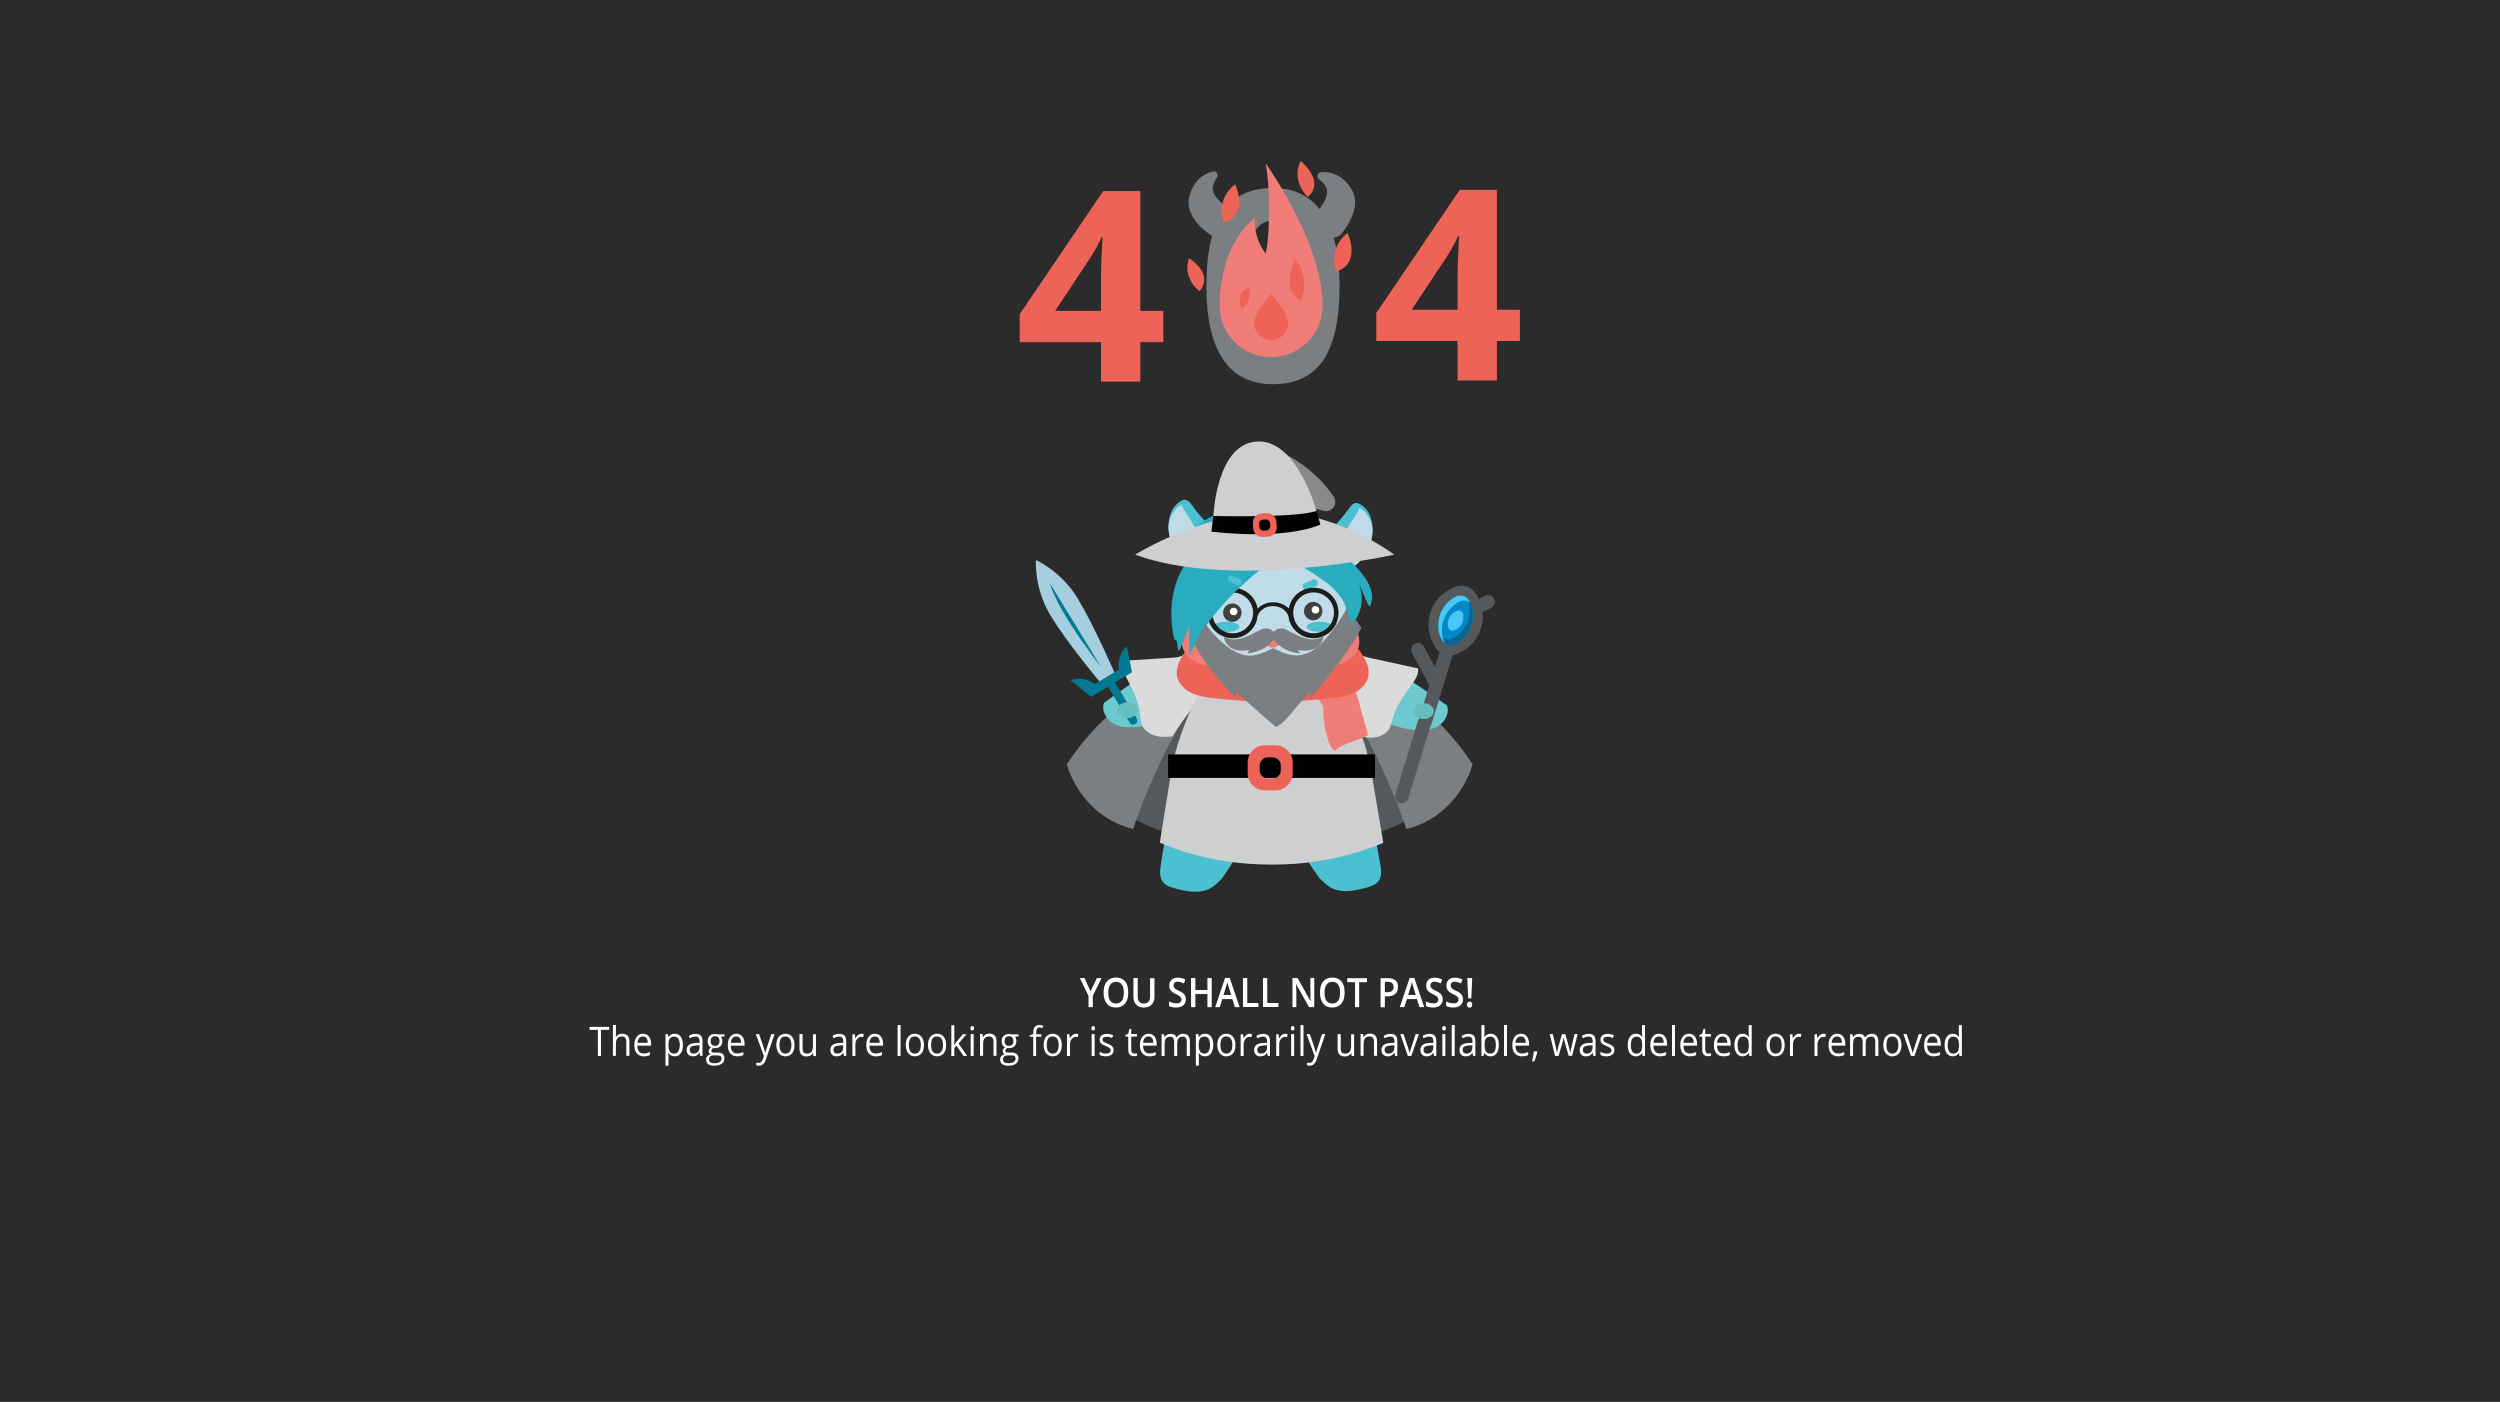 <?xml version="1.0" encoding="utf-8"?>
<!-- Generator: Adobe Illustrator 21.0.0, SVG Export Plug-In . SVG Version: 6.00 Build 0)  -->
<svg version="1.1" id="Layer_1" xmlns="http://www.w3.org/2000/svg" xmlns:xlink="http://www.w3.org/1999/xlink" x="0px" y="0px"
	 viewBox="0 0 1926 1080" style="enable-background:new 0 0 1926 1080;" xml:space="preserve">
<style type="text/css">
	.st0{fill:#2B2B2B;}
	.st1{fill:#56595B;}
	.st2{fill:#7C7F82;}
	.st3{fill:#6CC9CF;}
	.st4{fill:#0088C7;}
	.st5{fill:#49C8F5;}
	.st6{fill:#0A6390;}
	.st7{fill:#66BDBF;}
	.st8{fill:#DBDBDB;}
	.st9{fill:#4AC0D1;}
	.st10{fill:#CDCFD0;}
	.st11{fill:#000001;}
	.st12{fill:#EE6358;}
	.st13{fill:#FFFFFF;stroke:#221F1F;stroke-width:0.589;stroke-miterlimit:10;}
	.st14{fill:#BFDCE8;}
	.st15{fill:#F17D78;}
	.st16{fill:#1B1C1C;}
	.st17{fill:#28ACBE;}
	.st18{fill:#3F3F3F;}
	.st19{fill:#FFFFFF;}
	.st20{fill:#87898B;}
	.st21{fill:#A5CEDF;}
	.st22{fill:#007991;}
	.st23{enable-background:new    ;}
</style>
<rect class="st0" width="1926" height="1080"/>
<g>
	<g>
		<path class="st1" d="M1113.3,614c0,0-49.5,42.4-133.3,40.4c-83.8,2-133.3-40.4-133.3-40.4c28.9-55.2,93.3-85.2,93.3-85.2l39.9,3.9
			l39.9-3.9C1020,528.8,1084.3,558.8,1113.3,614z"/>
	</g>
	<g>
		<path class="st2" d="M1017.4,509c0,0,70,7.7,117.1,79.8c0,0-9.6,39.3-51,49.9c0,0-30.8-92.9-70.2-121.9L1017.4,509z"/>
	</g>
	<g>
		<path id="XMLID_2_" class="st3" d="M1114.6,543.4c-13.9-9.9-27.9-19.7-43.1-27.6c-2-1-4.1-2-6.1-3c-6.9-3.2-14.6-6.1-22.5-4.5
			s-15.6,9.2-14.5,17c0.7,5.1,4.8,8.6,8.7,11.7c15.8,12.5,33.6,24.2,54.4,25.5c5.8,0.4,12.1-0.2,17.2-3.6
			C1113.7,555.5,1117,548.6,1114.6,543.4z"/>
		<g>
			<g>
				<path class="st1" d="M1116,479.8c1.3,2.5,4.4,3.5,7,2.2l25.8-13.7c2.5-1.3,3.5-4.4,2.2-7c-1.3-2.5-4.4-3.5-7-2.2l-25.8,13.7
					C1115.7,474.2,1114.7,477.3,1116,479.8z"/>
			</g>
			<g>
				<path class="st1" d="M1119.5,452.8l-2.6,1.3c-14.9,7.8-20.7,26.1-13,41l1.3,2.6c3.4,6.6,11.5,9.2,18.1,5.7l2.6-1.3
					c14.9-7.8,20.7-26.1,13-41l-1.3-2.6C1134.2,451.9,1126.1,449.3,1119.5,452.8z"/>
			</g>
			<g>
				<path class="st1" d="M1096.3,561.3c2.7,0.8,5.6-0.7,6.5-3.4l17.2-56.1c0.8-2.7-0.7-5.6-3.4-6.5c-2.7-0.8-5.6,0.7-6.5,3.4
					l-17.2,56.1C1092.1,557.5,1093.6,560.4,1096.3,561.3z"/>
			</g>
			<g>
				<path class="st1" d="M1078.4,618.7c2.7,0.8,5.6-0.7,6.5-3.4l17.1-56.1c0.8-2.7-0.7-5.6-3.4-6.5c-2.7-0.8-5.6,0.7-6.5,3.4
					l-17.1,56.1C1074.2,615,1075.7,617.9,1078.4,618.7z"/>
			</g>
			<g>
				<path class="st4" d="M1121.4,459.7L1121.4,459.7c-12.2,6.3-16.9,21.3-10.6,33.5l0,0c2,3.8,6.7,5.3,10.6,3.3l0,0
					c12.2-6.3,16.9-21.3,10.6-33.5l0,0C1130,459.2,1125.3,457.7,1121.4,459.7z"/>
			</g>
			<g>
				<path class="st5" d="M1122.9,470.5L1122.9,470.5c-5.6,1.6-8.7,7.4-7.1,13l0,0c0.5,1.8,2.4,2.8,4.1,2.2l0,0
					c5.6-1.6,8.7-7.4,7.1-13l0,0C1126.5,470.9,1124.7,469.9,1122.9,470.5z"/>
			</g>
			<g>
				<g>
					<path class="st6" d="M1119,491.9c11.2-5.8,16-18.9,11.9-30.4c0.4,0.5,0.8,1,1.1,1.5c6.3,12.2,1.6,27.1-10.6,33.5l0,0
						c-3.8,2-8.6,0.5-10.6-3.3c-0.5-1-0.9-2-1.3-3.1C1111.9,492.7,1115.8,493.6,1119,491.9z"/>
				</g>
			</g>
			<g>
				<g>
					<path class="st5" d="M1121.4,459.7L1121.4,459.7c3.8-2,8.6-0.5,10.6,3.3c0.2,0.5,0.4,1,0.7,1.4c-2.3-1.9-5.6-2.3-8.5-0.8
						c-11.7,6.1-16.5,20.1-11.2,32c-0.8-0.7-1.6-1.5-2.1-2.5C1104.5,481,1109.3,466,1121.4,459.7z"/>
				</g>
			</g>
			<g>
				<path class="st1" d="M1108.5,530.9c2.5-1.3,3.5-4.4,2.2-7l-13.7-25.8c-1.3-2.5-4.4-3.5-7-2.2s-3.5,4.4-2.2,7l13.7,25.8
					C1102.9,531.2,1106,532.2,1108.5,530.9z"/>
			</g>
			<g>
				<path class="st2" d="M1040.2,433.8c0.6,0.2,3.1,1,6.8,1.6c-3.8-0.9-6.7-1.7-6.7-1.7S1040.3,433.8,1040.2,433.8z"/>
			</g>
		</g>
		
			<ellipse transform="matrix(1 -1.318287e-02 1.318287e-02 1 -7.126 14.506)" class="st7" cx="1096.8" cy="547.8" rx="7.7" ry="6.1"/>
	</g>
	<g>
		<path class="st2" d="M939,509c0,0-70,7.7-117.1,79.8c0,0,9.6,39.3,51,49.9c0,0,30.8-92.9,70.2-121.9L939,509z"/>
	</g>
	<path id="XMLID_1_" class="st3" d="M850.6,541.4c13.8-10,27.6-20.1,42.8-28.1c2-1.1,4-2.1,6.1-3.1c6.9-3.3,14.5-6.3,22.4-4.8
		s15.8,9,14.7,16.8c-0.7,5.1-4.7,8.7-8.5,11.8c-15.6,12.7-33.3,24.6-54.1,26.2c-5.8,0.4-12.1,0-17.2-3.4
		C851.7,553.5,848.3,546.6,850.6,541.4z"/>
	<path class="st8" d="M897.9,507c-11,0.7-22,1.4-33,2.1c-1.1,4.9,1.3,9.9,3.6,14.3c4.5,8.7,9,17.8,9.9,27.6c0.2,2.1,0.3,4.1,0.8,6.1
		c1.3,4.5,5.4,7.9,9.9,9.4s9.3,1.4,14,0.8c5.8-9.1,12.1-17.8,18.9-26.1c1.2-1.4,2.3-2.8,3.7-4.1c1.5-1.4,3.2-2.6,4.5-4.2
		c2.1-2.6,2.6-6.1,2.6-9.5c0-6.3-5.3-27.6-15-25.6c-2.9,0.6-3.3,4.8-5.5,6.4C908.8,507,902.4,506.7,897.9,507z"/>
	<path class="st8" d="M1060.3,507.9c10.8,2.4,21.5,4.7,32.3,7.1c0.4,5-2.8,9.5-5.8,13.6c-5.8,7.9-11.6,16.2-14.1,25.8
		c-0.5,2-0.9,4.1-1.8,5.9c-2,4.3-6.6,6.9-11.2,7.7c-4.7,0.8-9.4-0.1-14-1.3c-4.3-9.8-9.2-19.4-14.7-28.7c-0.9-1.6-1.9-3.2-3-4.6
		c-1.3-1.6-2.8-3-3.8-4.9c-1.6-2.9-1.7-6.5-1.1-9.8c1-6.3,9.5-26.5,18.8-23c2.8,1,2.5,5.2,4.4,7.2
		C1049.6,506.2,1055.9,506.9,1060.3,507.9z"/>
	<path class="st9" d="M1061.9,678.9c-2.2,2.8-6,4-9.5,5c-8.4,2.3-17.7,4.2-25.6,0.7c-0.3-0.2-0.7-0.3-1-0.5
		c-0.7-0.4-1.4-0.8-2.1-1.3c-2.4-1.6-4.5-3.6-6.5-5.6c-4.5-4.4-24.2-40.1-38.4-42.8c-15,2.8-33.6,38.7-38.1,43.1
		c-2.1,2-4.1,4.1-6.5,5.7c-0.7,0.5-1.4,0.9-2.1,1.3c-0.3,0.2-0.7,0.3-1,0.5c-7.8,3.6-17.2,1.8-25.6-0.5c-3.5-0.9-7.2-2.1-9.5-4.9
		c-3.1-3.9-2.4-9.4-1.6-14.2c2.8-16.1,9.3-60.4,10.3-66.2c1.6-9.1,4.1-18.1,7.1-27c6.1-18.1,14.3-35.6,24.3-52.3
		c2.3-3.8,4.8-7.7,8.7-10.2c3.2-2.1,7.1-3.1,10.9-3.9c7.2-1.5,14.5-2.5,21.8-2.8c0.2,0,0.3,0,0.5,0s0.3,0,0.5,0
		c7.4,0.3,14.7,1.1,21.9,2.6c3.8,0.8,7.7,1.8,10.9,3.8c3.9,2.5,6.5,6.4,8.8,10.2c10.2,16.5,18.5,34,24.8,52.1
		c3.1,8.8,5.6,17.8,7.3,26.9c1.1,5.8,7.9,50,10.9,66.1C1064.2,669.5,1065,675,1061.9,678.9z"/>
	<path class="st10" d="M1065.7,649.3c-15.5,6.6-32.9,11.5-51.4,14.3c-11.1,1.7-22.7,2.5-34.6,2.5c-11.9,0-23.6-0.9-34.7-2.5
		c-18.6-2.8-35.9-7.7-51.5-14.4c3.3-19.6,8.3-52.2,9.2-57.1c1.7-9.1,4.3-18.1,7.4-27c6.4-18.1,14.8-35.7,25.3-52.3
		c2.4-3.8,5-7.7,9.1-10.2c3.3-2.1,7.3-3.1,11.3-3.9c7.4-1.5,15-2.5,22.7-2.8c0.2,0,0.3,0,0.5,0s0.3,0,0.5,0
		c7.6,0.3,15.3,1.1,22.7,2.6c4,0.8,8,1.8,11.3,3.8c4.1,2.5,6.7,6.4,9.1,10.2c10.6,16.5,19.2,34,25.7,52.1c3.2,8.8,5.9,17.8,7.6,26.9
		C1056.9,596.4,1062.3,629.8,1065.7,649.3z"/>
	<g>
		<rect x="899.9" y="581.2" class="st11" width="159.4" height="18.1"/>
	</g>
	<g>
		<g>
			<path class="st12" d="M982.6,574.2h-8.1c-7.3,0-13.3,6-13.3,13.3v8.1c0,7.3,6,13.3,13.3,13.3h8.1c7.3,0,13.3-6,13.3-13.3v-8.1
				C995.9,580.2,989.9,574.2,982.6,574.2z M986.7,593.5c0,3.4-2.8,6.2-6.2,6.2h-3.8c-3.4,0-6.2-2.8-6.2-6.2v-3.8
				c0-3.4,2.8-6.2,6.2-6.2h3.8c3.4,0,6.2,2.8,6.2,6.2V593.5z"/>
		</g>
	</g>
	<path class="st13" d="M947.9,478.8"/>
	<g>
		<path class="st9" d="M900.2,406.6c0,0.6,0.1,1.3,0.1,1.9c0.9,8.1,4.5,15.9,10.1,21.8c1.1,1.1,2.3,2.2,3.6,3.2
			c2.6,1.8,5.6,3,8.7,2.8c4.2-0.3,7.7-3.2,10.7-6.1c2.5-2.5,5-5.4,5.3-8.9c0.1-1.8-0.3-3.6-1-5.3c-3.7-10-12.7-17.1-18.7-25.9
			c-1.6-2.4-3.6-5.2-6.5-5.1c-1,0.1-2,0.5-2.8,1C902.7,390,899.9,398.6,900.2,406.6z"/>
		<path class="st14" d="M900.2,406.6c0,0.6,0.1,1.3,0.1,1.9c0.9,8.1,4.5,15.9,10.1,21.8c1.1,1.1,2.3,2.2,3.6,3.2l1.1,0.4
			c2.3-0.5,4.4-1.9,5.7-3.9c1.4-2.1,2-4.7,2.2-7.2c0.6-6.6-0.8-13.4-4-19.2c-2.7-5.1-6.7-9.4-8.8-14.8c-5.7,3.2-9.2,9.5-9.9,16
			C900.3,405.4,900.2,406,900.2,406.6z"/>
	</g>
	<g>
		<path class="st9" d="M1057.4,409.1c0,0.6-0.1,1.3-0.1,1.9c-0.9,8.1-4.5,15.9-10.1,21.8c-1.1,1.1-2.3,2.2-3.6,3.2
			c-2.6,1.8-5.6,3-8.7,2.8c-4.2-0.3-7.7-3.2-10.7-6.1c-2.5-2.5-5-5.4-5.3-8.9c-0.1-1.8,0.3-3.6,1-5.3c3.7-10,12.7-17.1,18.7-25.9
			c1.6-2.4,3.6-5.2,6.5-5.1c1,0.1,2,0.5,2.8,1C1054.9,392.4,1057.8,401,1057.4,409.1z"/>
		<path class="st14" d="M1057.4,409.1c0,0.6-0.1,1.3-0.1,1.9c-0.9,8.1-4.5,15.9-10.1,21.8c-1.1,1.1-2.3,2.2-3.6,3.2l-1.1,0.4
			c-2.3-0.5-4.4-1.9-5.7-3.9c-1.4-2.1-2-4.7-2.2-7.2c-0.6-6.6,0.8-13.4,4-19.2c2.7-5.1,6.7-9.4,8.8-14.8c5.7,3.2,9.2,9.5,9.9,16
			C1057.3,407.8,1057.4,408.4,1057.4,409.1z"/>
	</g>
	<path class="st13" d="M951.7,484.8"/>
	<path class="st15" d="M1010.4,530.5c0.7,6.1,9.2,9.8,9.1,15.9c-0.2,17.6,6.8,35.6,10.1,31.2s19.8-8,24.3-11.3
		c-1.9-8.2-4.8-16.4-6.7-24.6c-1.6-7.1-5.3-14.1-9.1-20.3c-3-4.9-7.3-9.1-11.5-13.1C1023.7,517.1,1018,524.9,1010.4,530.5z"/>
	<path class="st12" d="M1054.3,520.1c-0.8,5.9-5.2,10.7-10.4,13.4c-5.2,2.7-11.1,3.5-16.9,4.2c-15.1,1.8-30.3,2.8-45.5,3
		c-0.3,0-0.7,0-1,0s-0.7,0-1,0c-15.2-0.1-30.4-1.1-45.5-3c-5.8-0.7-11.7-1.6-16.9-4.2c-5.2-2.7-9.7-7.5-10.4-13.4
		c-0.9-6.6,2.9-12.8,6.4-18.3c1.1-1.7,2.9-3.6,4.7-2.8c0.7,0.3,1.2,1,1.7,1.7c1.5,2.3,3,4.5,4.6,6.8c10.3,3.9,21.1,7.1,32,6.5
		c5.9-0.3,11.7-1.7,17.5-2.4c2-0.2,3.9-0.4,5.9-0.4c0.3,0,0.7,0,1,0s0.7,0,1,0c2,0.1,3.9,0.2,5.9,0.4c5.9,0.7,11.6,2.1,17.5,2.4
		c10.9,0.6,21.8-2.6,32-6.5c1.5-2.3,3-4.5,4.6-6.8c0.5-0.7,0.9-1.4,1.7-1.7c1.8-0.8,3.6,1.1,4.7,2.8
		C1051.5,507.4,1055.2,513.5,1054.3,520.1z"/>
	<path class="st15" d="M1047.1,496.2c-0.7,5.9-4.8,10.7-9.7,13.4c-4.8,2.7-10.3,3.5-15.6,4.2c-14,1.8-28,2.8-42.1,3
		c-0.3,0-0.6,0-0.9,0s-0.6,0-0.9,0c-14.1-0.1-28.1-1.1-42.1-3c-5.4-0.7-10.8-1.6-15.6-4.2c-4.8-2.7-8.9-7.5-9.7-13.4
		c-0.8-6.6,2.7-12.8,6-18.3c1-1.7,2.7-3.6,4.4-2.8c0.7,0.3,1.1,1,1.5,1.7c1.4,2.3,4,1.7,5.4,4c1.7,0.7,2.1,4.1,3.8,4.8
		c10.2,10.7,27.5,17.8,47.1,17.8s36.9-7,47.1-17.8c1.7-0.6,5.8-6.4,7.2-8.6c0.4-0.7,1-3.4,1.7-3.7c1.7-0.8,5.3,3.1,6.3,4.8
		C1044.4,483.4,1047.9,489.6,1047.1,496.2z"/>
	<ellipse class="st14" cx="980.8" cy="467" rx="57.3" ry="40.7"/>
	<path class="st9" d="M957.3,446.3c0.6,1.4,0.3,2.9-0.7,3.3l-7.7,3c-1,0.4-2.2-0.5-2.8-1.9l0,0c-0.6-1.4-0.3-2.9,0.7-3.3l7.7-3
		C955.5,444,956.7,444.9,957.3,446.3L957.3,446.3z"/>
	<path class="st9" d="M1003.9,452.9c0.6,1.4,1.9,2.2,2.9,1.8l7.5-3.4c0.9-0.4,1.2-1.9,0.6-3.3l0,0c-0.6-1.4-1.9-2.2-2.9-1.8
		l-7.5,3.4C1003.5,450,1003.3,451.5,1003.9,452.9L1003.9,452.9z"/>
	<ellipse class="st14" cx="950.1" cy="477.7" rx="6.8" ry="3.2"/>
	<g>
		<ellipse class="st9" cx="1016.8" cy="482.9" rx="10.1" ry="3.9"/>
		<ellipse class="st9" cx="944.8" cy="482.9" rx="10.1" ry="3.9"/>
	</g>
	<path class="st16" d="M1012,452.8c-9.5,0-17.5,6.9-19.1,16c-2.9-2.9-7.2-4.8-12-4.8s-9.1,1.9-12,4.8c-1.4-7.5-7-13.5-14.4-15.4
		c-1.5-0.4-3.1-0.6-4.8-0.6c-10.7,0-19.5,8.7-19.5,19.4c0,1.7,0.2,3.3,0.6,4.9c0.2,0.7,0.4,1.4,0.6,2c2.4,6.2,7.8,10.9,14.5,12.2
		l0,0c1.2,0.2,2.4,0.4,3.7,0.4c8.7,0,16.1-5.7,18.6-13.7c0-0.1,0.1-0.2,0.1-0.3c0-0.1,0.1-0.2,0.1-0.3c0-0.1,0-0.2,0-0.3
		c0-0.9,0.2-1.8,0.5-2.7c1.6-4.4,6.3-7.5,11.8-7.5c5.6,0,10.3,3.2,11.8,7.6c0.3,0.8,0.5,1.7,0.5,2.6c0,0.1,0,0.1,0,0.2
		s0.1,0.2,0.1,0.4c0.1,0.4,0.2,0.7,0.4,1.1c2.7,7.5,9.8,12.8,18.2,12.9h0.1c4.3,0,8.2-1.4,11.4-3.7l0,0c1.1-0.8,2.1-1.7,3-2.7l0,0
		c2.1-2.3,3.6-5.1,4.4-8.2c0.4-1.5,0.6-3.2,0.6-4.9C1031.4,461.5,1022.7,452.8,1012,452.8z M963.9,478.8c-2.5,5.4-7.9,9.1-14.2,9.1
		c-0.5,0-1.1,0-1.6-0.1c-1.5-0.2-2.9-0.5-4.2-1c-3-1.2-5.6-3.3-7.4-6.1c-0.7-1.1-1.3-2.3-1.7-3.6c-0.2-0.6-0.3-1.1-0.5-1.7
		c-0.2-1-0.3-2.1-0.3-3.2c0-8.7,7-15.7,15.7-15.7c0.5,0,1,0,1.5,0.1c8,0.7,14.2,7.5,14.2,15.6c0,1.7-0.3,3.3-0.8,4.9
		C964.4,477.6,964.2,478.2,963.9,478.8z M1025.2,480.7c-1.7,2.7-4.3,4.9-7.4,6.1c-1.8,0.7-3.8,1.1-5.8,1.1c-0.9,0-1.7-0.1-2.5-0.2
		l0,0c-4.8-0.8-8.9-3.7-11.2-7.9c-0.5-0.9-0.9-1.8-1.2-2.8c-0.5-1.5-0.8-3.2-0.8-4.9c0-8.7,7-15.7,15.7-15.7s15.7,7,15.7,15.7
		c0,1.7-0.3,3.3-0.8,4.9C1026.5,478.4,1025.9,479.6,1025.2,480.7z"/>
	<path class="st17" d="M977.4,386c-7.8-1.4-15.5-4-23.4-3.4c2.8,4.7,6.3,9.2,10.2,13.1c-6-3.8-14-3.3-20.9-1.4
		c-16.7,4.6-30.9,16.6-37.5,31.8c11.2-6.2,22.8-11.6,34.8-16.1c-6.6,4-12.8,8.7-18.4,13.9c-23.9,22.2-21.2,55.4-17.1,69.9
		c2.2-5.3,1.7,11.8,3.9,6.5c7.6-18.7,15.3-37.6,27.5-53.9c-8.2,5.4-10,6.9-13.2,11.7c-7.4,11-7.5,24.9-6.9,47.4
		c15.3-40.2,64.4-74.4,66.8-76c5.7-3.8,38.6,18.2,43.3,23.1c13.6,14.2,8.2,14.4,15.1,30.5c0.1-4,12.1-13.3,5.6-32.9
		c-1.1-3.4,5.6,14.5,8,17.3c8.8-17.8-17.4-36.1-19.6-40.4C1030.6,416.8,1007.3,391.2,977.4,386z"/>
	<path class="st9" d="M946.5,444.7c-0.7,1.3-0.5,2.6,0.3,3.1l6.7,3.5c0.8,0.4,2.1-0.2,2.7-1.5l0,0c0.7-1.3,0.5-2.6-0.3-3.1l-6.7-3.5
		C948.4,442.8,947.2,443.4,946.5,444.7L946.5,444.7z"/>
	<path class="st14" d="M948.4,473.2h6.1c1.9,0,3.5-1.6,3.5-3.5v-3.6c0-1.9-1.6-3.5-3.5-3.5h-6.1c-1.9,0-3.5,1.6-3.5,3.5v3.6
		C944.9,471.7,946.5,473.2,948.4,473.2z"/>
	<circle class="st15" cx="980.4" cy="492.9" r="6.1"/>
	<circle class="st18" cx="949.4" cy="472" r="7.1"/>
	<circle class="st18" cx="1011.7" cy="470.8" r="7.1"/>
	<circle class="st19" cx="950.4" cy="471.1" r="2.9"/>
	<circle class="st19" cx="1013.4" cy="469.8" r="2.9"/>
	<g>
		<path class="st20" d="M1019.5,393.5c-11.9-3.5-28.6-7.5-44.3-8.3l-5.8-43.3c0,0,35,7.1,58,40.6
			C1031.2,388.1,1026,395.4,1019.5,393.5z"/>
	</g>
	<g>
		<path class="st10" d="M1014.3,393.8c0,0-14.3-53.1-43.9-53.7c-33.4-0.7-35.6,57.5-35.6,57.5S987,408.5,1014.3,393.8z"/>
	</g>
	<g>
		<path class="st10" d="M1074.1,427.3c0,0-124.1,27.7-199.6,0c0,0,42.2-26.5,91.7-32.2C1023.2,388.4,1074.1,427.3,1074.1,427.3z"/>
	</g>
	<g>
		<path class="st11" d="M1017.2,404.1c0,0-23.8,12.2-83.9,5.5l1.4-12.1c0,0,62.4,1.7,79.5-3.8L1017.2,404.1z"/>
	</g>
	<g>
		<path class="st2" d="M988.4,484.2c-4.6-0.6-7.3,2.6-7.3,2.6s-2.6-3.2-7.3-2.6s-19.7,13.6-31,6c0,0,1,13.8,19.6,10.6
			c0,0-0.2,1-1.7,2.5c0,0,13.3-0.3,20.5-10.7c7.2,10.4,20.5,10.7,20.5,10.7c-1.6-1.5-1.7-2.5-1.7-2.5c18.6,3.1,19.6-10.6,19.6-10.6
			C1008,497.8,993,484.8,988.4,484.2z"/>
	</g>
	<g>
		<path class="st2" d="M1008.9,538.4c0.5-1.3,1-5.5,1-5.5c-9.9,8.2-16.2,20.9-26.5,27.1c-0.8,0.5-21.7-18.9-31.6-27.1
			c0,0,0.5,4.2,1,5.5c0,0-23.8-23.3-32.4-42.1c2.5-5.3,5.4-10.4,8.5-15.3c3.6,5,13.5,17.4,26.1,22.8c6.7,2.9,13.9,0.6,18.3-1.1
			c4.1-1.5,6.7-2.9,7.4-3.3c0.7,0.4,3.3,1.8,7.4,3.3c4.4,1.7,11.4,3.5,18.3,1c14.3-5.2,29.2-31.3,31.2-35c0.7,3.2,1.7,7,4,12.8
			c0-1.2,1-2.8,2.2-5l5,7C1040.5,502.5,1008.9,538.4,1008.9,538.4z"/>
		<path class="st2" d="M988.3,502.8c-4.1-1.5-6.7-3-7.4-3.3c0.1-0.1,0.2-0.1,0.2-0.1S984.1,500.9,988.3,502.8z"/>
	</g>
	<g>
		<g>
			<path class="st12" d="M975.9,395.3l-4.2,0.3c-3.8,0.2-6.7,3.5-6.5,7.4l0.3,4.2c0.2,3.8,3.5,6.7,7.4,6.5l4.2-0.3
				c3.8-0.2,6.7-3.5,6.5-7.4l-0.3-4.2C983,398,979.7,395.1,975.9,395.3z M978.6,405.2c0.1,1.8-1.2,3.3-3,3.5l-2,0.1
				c-1.8,0.1-3.3-1.2-3.5-3l-0.1-2c-0.1-1.8,1.2-3.3,3-3.5l2-0.1c1.8-0.1,3.3,1.2,3.5,3L978.6,405.2z"/>
		</g>
	</g>
	<g>
		<g>
			<path class="st21" d="M798.1,431.5c0,0,19.5,8.4,32.4,29.9s29.4,59.7,29.4,59.7l-5.4,3.2l-5.4,3.2c0,0-26.9-31.9-39.8-53.4
				C796.4,452.7,798.1,431.5,798.1,431.5z"/>
		</g>
		<g>
			<path class="st22" d="M827.3,523.4c4.8-1.1,9.8-0.3,14,2.3l2.1,1.3l18.6-11.2l-0.2-2.5c-0.3-4.9,1.3-9.7,4.5-13.5l1.8-2l4,20.1
				l-31.5,19L824.7,524L827.3,523.4z"/>
		</g>
		<g>
			<path class="st22" d="M808.8,449.3l39.8,65.1C848.6,514.4,815.2,472.1,808.8,449.3z"/>
		</g>
		<g>
			<path class="st22" d="M856.1,523.4l-3.1,1.9c-0.6,0.4-0.8,1.2-0.5,1.8l18,29.9c0.8,1.3,2.4,1.7,3.6,0.9l0.9-0.5
				c1.3-0.8,1.7-2.4,0.9-3.6l-18-29.9C857.6,523.3,856.7,523.1,856.1,523.4z"/>
		</g>
	</g>
	<ellipse class="st7" cx="868.5" cy="547.1" rx="7.7" ry="6.1"/>
</g>
<g class="st23">
	<path class="st19" d="M840.2,763.7l4.8-10.2h3.6l-6.7,13.7v8.7h-3.3v-8.6l-6.7-13.8h3.6L840.2,763.7z"/>
	<path class="st19" d="M869.2,764.7c0,3.6-0.8,6.5-2.5,8.5s-4,3-7,3c-3.1,0-5.4-1-7-3c-1.6-2-2.5-4.9-2.5-8.6s0.8-6.5,2.5-8.5
		s4-3,7.1-3c3,0,5.3,1,7,3S869.2,761,869.2,764.7z M853.8,764.7c0,2.8,0.5,4.8,1.5,6.3c1,1.4,2.5,2.1,4.5,2.1c2,0,3.4-0.7,4.5-2.1
		c1-1.4,1.5-3.5,1.5-6.3c0-2.7-0.5-4.8-1.5-6.2c-1-1.4-2.5-2.1-4.4-2.1c-2,0-3.5,0.7-4.5,2.1S853.8,761.9,853.8,764.7z"/>
	<path class="st19" d="M889.4,753.5V768c0,1.7-0.3,3.1-1,4.3c-0.6,1.2-1.6,2.2-2.8,2.9c-1.2,0.7-2.7,1-4.4,1c-2.5,0-4.5-0.7-5.9-2.2
		c-1.4-1.5-2.1-3.5-2.1-6.1v-14.4h3.3v14.2c0,1.8,0.4,3.2,1.2,4.1c0.8,0.9,2,1.3,3.6,1.3c3.1,0,4.7-1.8,4.7-5.4v-14.1H889.4z"/>
	<path class="st19" d="M913.6,769.8c0,2-0.7,3.6-2,4.7c-1.3,1.1-3.1,1.7-5.4,1.7s-4.2-0.4-5.6-1.2v-3.5c0.9,0.5,1.9,0.9,2.9,1.1
		s2,0.4,2.9,0.4c1.3,0,2.3-0.3,2.9-0.8c0.6-0.6,0.9-1.3,0.9-2.2c0-0.8-0.3-1.5-0.9-2.1c-0.6-0.6-1.8-1.3-3.5-2.1
		c-1.8-0.8-3.1-1.8-3.9-2.8s-1.1-2.3-1.1-3.8c0-1.9,0.6-3.3,1.8-4.4c1.2-1.1,2.8-1.6,4.8-1.6c1.9,0,3.9,0.5,5.8,1.4l-1.1,3
		c-1.8-0.8-3.4-1.3-4.8-1.3c-1.1,0-1.9,0.3-2.4,0.8c-0.6,0.5-0.8,1.2-0.8,2c0,0.6,0.1,1.1,0.3,1.5c0.2,0.4,0.6,0.8,1.1,1.2
		c0.5,0.4,1.4,0.9,2.7,1.5c1.5,0.7,2.6,1.3,3.3,1.9c0.7,0.6,1.2,1.3,1.5,2S913.6,768.8,913.6,769.8z"/>
	<path class="st19" d="M933.5,775.9h-3.3v-10.1h-9.3v10.1h-3.3v-22.4h3.3v9.2h9.3v-9.2h3.3V775.9z"/>
	<path class="st19" d="M951.4,775.9l-2-6.2h-7.7l-2,6.2h-3.5l7.6-22.5h3.6l7.6,22.5H951.4z M948.5,766.5l-1.9-6.1
		c-0.1-0.4-0.3-1.1-0.6-1.9c-0.2-0.9-0.4-1.5-0.5-1.9c-0.2,1.3-0.6,2.6-1.1,4.1l-1.8,5.8H948.5z"/>
	<path class="st19" d="M957.6,775.9v-22.4h3.3v19.2h8.6v3.1H957.6z"/>
	<path class="st19" d="M973,775.9v-22.4h3.3v19.2h8.6v3.1H973z"/>
	<path class="st19" d="M1012.6,775.9h-4.1l-10-17.8h-0.1l0.1,1c0.1,1.9,0.2,3.6,0.2,5.2v11.6h-3v-22.4h4l9.9,17.7h0.1
		c0-0.2-0.1-1.1-0.1-2.6c-0.1-1.5-0.1-2.6-0.1-3.5v-11.7h3V775.9z"/>
	<path class="st19" d="M1035.9,764.7c0,3.6-0.8,6.5-2.5,8.5s-4,3-7,3c-3.1,0-5.4-1-7-3c-1.6-2-2.5-4.9-2.5-8.6s0.8-6.5,2.5-8.5
		s4-3,7.1-3c3,0,5.3,1,7,3S1035.9,761,1035.9,764.7z M1020.4,764.7c0,2.8,0.5,4.8,1.5,6.3c1,1.4,2.5,2.1,4.5,2.1
		c2,0,3.4-0.7,4.5-2.1c1-1.4,1.5-3.5,1.5-6.3c0-2.7-0.5-4.8-1.5-6.2c-1-1.4-2.5-2.1-4.4-2.1c-2,0-3.5,0.7-4.5,2.1
		S1020.4,761.9,1020.4,764.7z"/>
	<path class="st19" d="M1047.2,775.9h-3.3v-19.2h-6v-3.1h15.2v3.1h-6V775.9z"/>
	<path class="st19" d="M1077,760.3c0,2.3-0.7,4.1-2.1,5.4c-1.4,1.2-3.4,1.9-5.9,1.9h-2.1v8.4h-3.3v-22.4h5.8c2.5,0,4.4,0.6,5.7,1.7
		C1076.4,756.4,1077,758.1,1077,760.3z M1066.9,764.4h1.8c1.7,0,2.9-0.3,3.7-1c0.8-0.7,1.2-1.7,1.2-3.1c0-1.3-0.4-2.2-1.1-2.9
		c-0.7-0.6-1.8-1-3.3-1h-2.3V764.4z"/>
	<path class="st19" d="M1093.6,775.9l-2-6.2h-7.7l-2,6.2h-3.5l7.6-22.5h3.6l7.6,22.5H1093.6z M1090.7,766.5l-1.9-6.1
		c-0.1-0.4-0.3-1.1-0.6-1.9c-0.2-0.9-0.4-1.5-0.5-1.9c-0.2,1.3-0.6,2.6-1.1,4.1l-1.8,5.8H1090.7z"/>
	<path class="st19" d="M1111.5,769.8c0,2-0.7,3.6-2,4.7c-1.3,1.1-3.1,1.7-5.4,1.7s-4.2-0.4-5.6-1.2v-3.5c0.9,0.5,1.9,0.9,2.9,1.1
		s2,0.4,2.9,0.4c1.3,0,2.3-0.3,2.9-0.8c0.6-0.6,0.9-1.3,0.9-2.2c0-0.8-0.3-1.5-0.9-2.1c-0.6-0.6-1.8-1.3-3.5-2.1
		c-1.8-0.8-3.1-1.8-3.9-2.8s-1.1-2.3-1.1-3.8c0-1.9,0.6-3.3,1.8-4.4c1.2-1.1,2.8-1.6,4.8-1.6c1.9,0,3.9,0.5,5.8,1.4l-1.1,3
		c-1.8-0.8-3.4-1.3-4.8-1.3c-1.1,0-1.9,0.3-2.4,0.8c-0.6,0.5-0.8,1.2-0.8,2c0,0.6,0.1,1.1,0.3,1.5c0.2,0.4,0.6,0.8,1.1,1.2
		c0.5,0.4,1.4,0.9,2.7,1.5c1.5,0.7,2.6,1.3,3.3,1.9c0.7,0.6,1.2,1.3,1.5,2S1111.5,768.8,1111.5,769.8z"/>
	<path class="st19" d="M1127.1,769.8c0,2-0.7,3.6-2,4.7c-1.3,1.1-3.1,1.7-5.4,1.7s-4.2-0.4-5.6-1.2v-3.5c0.9,0.5,1.9,0.9,2.9,1.1
		s2,0.4,2.9,0.4c1.3,0,2.3-0.3,2.9-0.8c0.6-0.6,0.9-1.3,0.9-2.2c0-0.8-0.3-1.5-0.9-2.1c-0.6-0.6-1.8-1.3-3.5-2.1
		c-1.8-0.8-3.1-1.8-3.9-2.8s-1.1-2.3-1.1-3.8c0-1.9,0.6-3.3,1.8-4.4c1.2-1.1,2.8-1.6,4.8-1.6c1.9,0,3.9,0.5,5.8,1.4l-1.1,3
		c-1.8-0.8-3.4-1.3-4.8-1.3c-1.1,0-1.9,0.3-2.4,0.8c-0.6,0.5-0.8,1.2-0.8,2c0,0.6,0.1,1.1,0.3,1.5c0.2,0.4,0.6,0.8,1.1,1.2
		c0.5,0.4,1.4,0.9,2.7,1.5c1.5,0.7,2.6,1.3,3.3,1.9c0.7,0.6,1.2,1.3,1.5,2S1127.1,768.8,1127.1,769.8z"/>
	<path class="st19" d="M1130.2,774c0-0.8,0.2-1.3,0.5-1.7c0.4-0.4,0.9-0.6,1.5-0.6c0.7,0,1.2,0.2,1.5,0.6s0.5,1,0.5,1.7
		s-0.2,1.3-0.5,1.7s-0.9,0.6-1.5,0.6c-0.7,0-1.2-0.2-1.5-0.6C1130.3,775.3,1130.2,774.7,1130.2,774z M1133.5,769.1h-2.4l-0.7-15.6
		h3.8L1133.5,769.1z"/>
</g>
<g class="st23">
	<path class="st19" d="M463,813.5h-2.4v-20.1h-6.4v-2.3h15.2v2.3H463V813.5z"/>
	<path class="st19" d="M482.5,813.5v-10.9c0-1.4-0.3-2.4-0.8-3.1s-1.4-1-2.6-1c-1.6,0-2.8,0.5-3.5,1.4c-0.7,1-1.1,2.5-1.1,4.7v8.8
		h-2.3v-23.8h2.3v7.2c0,0.9,0,1.6-0.1,2.2h0.1c0.5-0.8,1.1-1.4,1.9-1.9c0.8-0.5,1.8-0.7,2.9-0.7c1.9,0,3.2,0.5,4.2,1.5
		c0.9,1,1.4,2.5,1.4,4.6v10.9H482.5z"/>
	<path class="st19" d="M495.9,813.8c-2.2,0-4-0.8-5.3-2.3c-1.3-1.5-1.9-3.6-1.9-6.3c0-2.7,0.6-4.9,1.8-6.4c1.2-1.6,2.8-2.4,4.9-2.4
		c1.9,0,3.4,0.7,4.5,2.1c1.1,1.4,1.7,3.2,1.7,5.5v1.6H491c0,2,0.5,3.5,1.3,4.5s2.1,1.5,3.6,1.5c1.6,0,3.2-0.4,4.8-1.1v2.3
		c-0.8,0.4-1.6,0.7-2.3,0.8C497.8,813.7,496.9,813.8,495.9,813.8z M495.3,798.5c-1.2,0-2.2,0.4-2.9,1.3c-0.7,0.9-1.2,2.1-1.3,3.6
		h7.9c0-1.6-0.3-2.8-1-3.7C497.4,799,496.5,798.5,495.3,798.5z"/>
	<path class="st19" d="M519.8,813.8c-1,0-1.9-0.2-2.7-0.6c-0.8-0.4-1.5-1-2.1-1.9h-0.2c0.1,1,0.2,1.9,0.2,2.8v6.9h-2.3v-24.3h1.9
		l0.3,2.3h0.1c0.6-0.9,1.3-1.6,2.1-2c0.8-0.4,1.7-0.6,2.7-0.6c2,0,3.6,0.8,4.7,2.3c1.1,1.5,1.6,3.7,1.6,6.4c0,2.8-0.6,4.9-1.7,6.4
		C523.4,813,521.8,813.8,519.8,813.8z M519.5,798.6c-1.6,0-2.7,0.5-3.4,1.4c-0.7,0.9-1,2.5-1.1,4.5v0.6c0,2.4,0.4,4,1.1,5.1
		c0.7,1,1.9,1.5,3.4,1.5c1.3,0,2.3-0.6,3.1-1.8c0.7-1.2,1.1-2.8,1.1-4.9c0-2.1-0.4-3.7-1.1-4.8C521.9,799.1,520.9,798.6,519.5,798.6
		z"/>
	<path class="st19" d="M539.5,813.5l-0.5-2.4h-0.1c-0.8,1.1-1.5,1.8-2.3,2.1c-0.8,0.4-1.7,0.6-2.8,0.6c-1.5,0-2.7-0.4-3.5-1.3
		c-0.9-0.9-1.3-2.1-1.3-3.7c0-3.4,2.5-5.2,7.4-5.3l2.6-0.1v-1c0-1.3-0.3-2.3-0.8-2.9c-0.5-0.6-1.3-0.9-2.5-0.9
		c-1.3,0-2.7,0.4-4.3,1.3l-0.7-1.9c0.7-0.4,1.6-0.8,2.5-1.1s1.8-0.4,2.7-0.4c1.8,0,3.1,0.4,4,1.3c0.9,0.9,1.3,2.3,1.3,4.3v11.5
		H539.5z M534.3,811.7c1.4,0,2.6-0.4,3.4-1.3c0.8-0.9,1.2-2.1,1.2-3.6v-1.5l-2.3,0.1c-1.8,0.1-3.1,0.4-4,0.9s-1.2,1.4-1.2,2.6
		c0,0.9,0.3,1.6,0.8,2.1C532.7,811.5,533.4,811.7,534.3,811.7z"/>
	<path class="st19" d="M558.3,796.7v1.6l-2.8,0.4c0.3,0.4,0.5,0.8,0.7,1.4c0.2,0.6,0.3,1.2,0.3,2c0,1.6-0.5,3-1.5,3.9
		c-1,1-2.4,1.5-4.2,1.5c-0.5,0-0.9,0-1.3-0.1c-1,0.6-1.5,1.3-1.5,2.2c0,0.5,0.2,0.8,0.5,1c0.3,0.2,0.9,0.3,1.8,0.3h2.7
		c1.6,0,2.9,0.4,3.8,1.1s1.3,1.9,1.3,3.3c0,1.9-0.7,3.3-2,4.2s-3.3,1.5-5.9,1.5c-2,0-3.5-0.4-4.6-1.2c-1.1-0.8-1.6-2-1.6-3.5
		c0-1,0.3-1.9,0.9-2.6s1.4-1.2,2.5-1.5c-0.4-0.2-0.7-0.5-1-0.9c-0.3-0.4-0.4-0.9-0.4-1.4c0-0.6,0.1-1.1,0.4-1.6s0.8-0.9,1.4-1.3
		c-0.8-0.4-1.4-1-1.9-1.8c-0.5-0.9-0.7-1.8-0.7-2.9c0-1.8,0.5-3.3,1.5-4.2c1-1,2.4-1.5,4.2-1.5c0.8,0,1.5,0.1,2.1,0.3H558.3z
		 M546.2,816.3c0,0.9,0.3,1.6,1,2.1c0.7,0.5,1.7,0.7,3,0.7c1.9,0,3.4-0.3,4.3-1c0.9-0.6,1.4-1.5,1.4-2.6c0-0.9-0.3-1.5-0.8-1.9
		c-0.5-0.4-1.5-0.5-2.9-0.5h-2.8c-1,0-1.9,0.3-2.4,0.8C546.5,814.5,546.2,815.3,546.2,816.3z M547.5,802.1c0,1.2,0.3,2.1,0.9,2.7
		c0.6,0.6,1.4,0.9,2.5,0.9c2.2,0,3.4-1.2,3.4-3.6c0-2.5-1.1-3.8-3.4-3.8c-1.1,0-1.9,0.3-2.5,1C547.8,799.9,547.5,800.8,547.5,802.1z
		"/>
	<path class="st19" d="M567.9,813.8c-2.2,0-4-0.8-5.3-2.3c-1.3-1.5-1.9-3.6-1.9-6.3c0-2.7,0.6-4.9,1.8-6.4c1.2-1.6,2.8-2.4,4.9-2.4
		c1.9,0,3.4,0.7,4.5,2.1c1.1,1.4,1.7,3.2,1.7,5.5v1.6H563c0,2,0.5,3.5,1.3,4.5s2.1,1.5,3.6,1.5c1.6,0,3.2-0.4,4.8-1.1v2.3
		c-0.8,0.4-1.6,0.7-2.3,0.8C569.8,813.7,568.9,813.8,567.9,813.8z M567.2,798.5c-1.2,0-2.2,0.4-2.9,1.3c-0.7,0.9-1.2,2.1-1.3,3.6
		h7.9c0-1.6-0.3-2.8-1-3.7C569.4,799,568.4,798.5,567.2,798.5z"/>
	<path class="st19" d="M582.3,796.7h2.5l3.3,9.6c0.7,2.2,1.2,3.8,1.4,4.7h0.1c0.1-0.5,0.4-1.4,0.8-2.7s1.6-5.1,3.8-11.6h2.5
		l-6.5,19.1c-0.6,1.9-1.4,3.2-2.3,4s-1.9,1.2-3.2,1.2c-0.7,0-1.4-0.1-2.1-0.3v-2c0.5,0.1,1.1,0.2,1.7,0.2c1.6,0,2.7-1,3.4-2.9
		l0.8-2.4L582.3,796.7z"/>
	<path class="st19" d="M612.1,805.1c0,2.7-0.6,4.9-1.9,6.4c-1.2,1.5-3,2.3-5.2,2.3c-1.4,0-2.6-0.4-3.6-1.1c-1.1-0.7-1.9-1.7-2.4-3
		c-0.6-1.3-0.9-2.9-0.9-4.6c0-2.7,0.6-4.9,1.9-6.4c1.2-1.5,3-2.3,5.1-2.3c2.1,0,3.8,0.8,5.1,2.3
		C611.5,800.3,612.1,802.4,612.1,805.1z M600.5,805.1c0,2.1,0.4,3.8,1.2,4.9c0.8,1.1,1.9,1.7,3.4,1.7s2.6-0.6,3.4-1.7
		c0.8-1.1,1.2-2.8,1.2-4.9c0-2.1-0.4-3.8-1.2-4.9s-1.9-1.7-3.5-1.7c-1.5,0-2.6,0.5-3.4,1.6C600.9,801.3,600.5,802.9,600.5,805.1z"/>
	<path class="st19" d="M618.3,796.7v10.9c0,1.4,0.3,2.4,0.8,3.1s1.4,1,2.6,1c1.6,0,2.7-0.5,3.5-1.4c0.7-1,1.1-2.5,1.1-4.7v-8.8h2.3
		v16.8h-1.9l-0.3-2.3h-0.1c-0.5,0.8-1.1,1.5-2,1.9c-0.8,0.4-1.8,0.7-2.9,0.7c-1.8,0-3.2-0.5-4.1-1.5c-0.9-1-1.4-2.5-1.4-4.7v-11
		H618.3z"/>
	<path class="st19" d="M650.2,813.5l-0.5-2.4h-0.1c-0.8,1.1-1.5,1.8-2.3,2.1c-0.8,0.4-1.7,0.6-2.8,0.6c-1.5,0-2.7-0.4-3.5-1.3
		c-0.9-0.9-1.3-2.1-1.3-3.7c0-3.4,2.5-5.2,7.4-5.3l2.6-0.1v-1c0-1.3-0.3-2.3-0.8-2.9c-0.5-0.6-1.3-0.9-2.5-0.9
		c-1.3,0-2.7,0.4-4.3,1.3l-0.7-1.9c0.7-0.4,1.6-0.8,2.5-1.1s1.8-0.4,2.7-0.4c1.8,0,3.1,0.4,4,1.3c0.9,0.9,1.3,2.3,1.3,4.3v11.5
		H650.2z M645,811.7c1.4,0,2.6-0.4,3.4-1.3c0.8-0.9,1.2-2.1,1.2-3.6v-1.5l-2.3,0.1c-1.8,0.1-3.1,0.4-4,0.9s-1.2,1.4-1.2,2.6
		c0,0.9,0.3,1.6,0.8,2.1C643.4,811.5,644.1,811.7,645,811.7z"/>
	<path class="st19" d="M663.6,796.4c0.7,0,1.3,0.1,1.8,0.2l-0.3,2.4c-0.6-0.2-1.2-0.2-1.7-0.2c-1.2,0-2.3,0.6-3.1,1.7
		c-0.9,1.1-1.3,2.5-1.3,4.1v9h-2.3v-16.8h1.9l0.3,3.1h0.1c0.6-1.1,1.2-1.9,2-2.5C661.8,796.7,662.6,796.4,663.6,796.4z"/>
	<path class="st19" d="M674.6,813.8c-2.2,0-4-0.8-5.3-2.3c-1.3-1.5-1.9-3.6-1.9-6.3c0-2.7,0.6-4.9,1.8-6.4c1.2-1.6,2.8-2.4,4.9-2.4
		c1.9,0,3.4,0.7,4.5,2.1c1.1,1.4,1.7,3.2,1.7,5.5v1.6h-10.5c0,2,0.5,3.5,1.3,4.5s2.1,1.5,3.6,1.5c1.6,0,3.2-0.4,4.8-1.1v2.3
		c-0.8,0.4-1.6,0.7-2.3,0.8C676.5,813.7,675.7,813.8,674.6,813.8z M674,798.5c-1.2,0-2.2,0.4-2.9,1.3c-0.7,0.9-1.2,2.1-1.3,3.6h7.9
		c0-1.6-0.3-2.8-1-3.7C676.1,799,675.2,798.5,674,798.5z"/>
	<path class="st19" d="M693.8,813.5h-2.3v-23.8h2.3V813.5z"/>
	<path class="st19" d="M711.8,805.1c0,2.7-0.6,4.9-1.9,6.4c-1.2,1.5-3,2.3-5.2,2.3c-1.4,0-2.6-0.4-3.6-1.1c-1.1-0.7-1.9-1.7-2.4-3
		c-0.6-1.3-0.9-2.9-0.9-4.6c0-2.7,0.6-4.9,1.9-6.4c1.2-1.5,3-2.3,5.1-2.3c2.1,0,3.8,0.8,5.1,2.3
		C711.2,800.3,711.8,802.4,711.8,805.1z M700.2,805.1c0,2.1,0.4,3.8,1.2,4.9c0.8,1.1,1.9,1.7,3.4,1.7c1.5,0,2.6-0.6,3.4-1.7
		c0.8-1.1,1.2-2.8,1.2-4.9c0-2.1-0.4-3.8-1.2-4.9c-0.8-1.1-1.9-1.7-3.5-1.7c-1.5,0-2.6,0.5-3.4,1.6
		C700.6,801.3,700.2,802.9,700.2,805.1z"/>
	<path class="st19" d="M728.9,805.1c0,2.7-0.6,4.9-1.9,6.4c-1.2,1.5-3,2.3-5.2,2.3c-1.4,0-2.6-0.4-3.6-1.1c-1.1-0.7-1.9-1.7-2.4-3
		c-0.6-1.3-0.9-2.9-0.9-4.6c0-2.7,0.6-4.9,1.9-6.4c1.2-1.5,3-2.3,5.1-2.3c2.1,0,3.8,0.8,5.1,2.3
		C728.3,800.3,728.9,802.4,728.9,805.1z M717.3,805.1c0,2.1,0.4,3.8,1.2,4.9c0.8,1.1,1.9,1.7,3.4,1.7c1.5,0,2.6-0.6,3.4-1.7
		c0.8-1.1,1.2-2.8,1.2-4.9c0-2.1-0.4-3.8-1.2-4.9c-0.8-1.1-1.9-1.7-3.5-1.7c-1.5,0-2.6,0.5-3.4,1.6
		C717.7,801.3,717.3,802.9,717.3,805.1z"/>
	<path class="st19" d="M735.2,804.9c0.4-0.6,1-1.4,1.8-2.5l4.9-5.7h2.7l-6.1,7.2l6.6,9.6h-2.8l-5.4-7.9l-1.7,1.7v6.3h-2.3v-23.8h2.3
		v12.6c0,0.6,0,1.4-0.1,2.6H735.2z"/>
	<path class="st19" d="M747.6,792.2c0-0.6,0.1-1,0.4-1.3c0.3-0.3,0.6-0.4,1-0.4c0.4,0,0.7,0.1,1,0.4s0.4,0.7,0.4,1.3
		c0,0.6-0.1,1-0.4,1.3c-0.3,0.3-0.6,0.4-1,0.4c-0.4,0-0.7-0.1-1-0.4C747.7,793.2,747.6,792.7,747.6,792.2z M750.1,813.5h-2.3v-16.8
		h2.3V813.5z"/>
	<path class="st19" d="M765.4,813.5v-10.9c0-1.4-0.3-2.4-0.8-3.1s-1.4-1-2.6-1c-1.6,0-2.8,0.5-3.5,1.4s-1.1,2.5-1.1,4.7v8.8H755
		v-16.8h1.9l0.4,2.3h0.1c0.5-0.8,1.1-1.5,2-1.9c0.8-0.5,1.8-0.7,2.8-0.7c1.8,0,3.2,0.5,4.1,1.5s1.4,2.5,1.4,4.7v10.9H765.4z"/>
	<path class="st19" d="M784.8,796.7v1.6l-2.8,0.4c0.3,0.4,0.5,0.8,0.7,1.4c0.2,0.6,0.3,1.2,0.3,2c0,1.6-0.5,3-1.5,3.9
		c-1,1-2.4,1.5-4.2,1.5c-0.5,0-0.9,0-1.3-0.1c-1,0.6-1.5,1.3-1.5,2.2c0,0.5,0.2,0.8,0.5,1c0.3,0.2,0.9,0.3,1.8,0.3h2.7
		c1.6,0,2.9,0.4,3.8,1.1c0.9,0.8,1.3,1.9,1.3,3.3c0,1.9-0.7,3.3-2,4.2c-1.3,1-3.3,1.5-5.9,1.5c-2,0-3.5-0.4-4.6-1.2s-1.6-2-1.6-3.5
		c0-1,0.3-1.9,0.9-2.6s1.4-1.2,2.5-1.5c-0.4-0.2-0.7-0.5-1-0.9c-0.3-0.4-0.4-0.9-0.4-1.4c0-0.6,0.1-1.1,0.4-1.6
		c0.3-0.5,0.8-0.9,1.4-1.3c-0.8-0.4-1.4-1-1.9-1.8c-0.5-0.9-0.7-1.8-0.7-2.9c0-1.8,0.5-3.3,1.5-4.2c1-1,2.4-1.5,4.2-1.5
		c0.8,0,1.5,0.1,2.1,0.3H784.8z M772.7,816.3c0,0.9,0.3,1.6,1,2.1c0.7,0.5,1.7,0.7,3,0.7c1.9,0,3.4-0.3,4.3-1
		c0.9-0.6,1.4-1.5,1.4-2.6c0-0.9-0.3-1.5-0.8-1.9c-0.5-0.4-1.5-0.5-2.9-0.5H776c-1,0-1.9,0.3-2.4,0.8
		C773,814.5,772.7,815.3,772.7,816.3z M773.9,802.1c0,1.2,0.3,2.1,0.9,2.7s1.4,0.9,2.5,0.9c2.2,0,3.4-1.2,3.4-3.6
		c0-2.5-1.1-3.8-3.4-3.8c-1.1,0-1.9,0.3-2.5,1C774.2,799.9,773.9,800.8,773.9,802.1z"/>
	<path class="st19" d="M802.1,798.7h-3.9v14.8H796v-14.8h-2.7v-1.1l2.7-0.9v-0.9c0-4.1,1.6-6.2,4.9-6.2c0.8,0,1.7,0.2,2.8,0.5
		l-0.6,2c-0.9-0.3-1.6-0.5-2.3-0.5c-0.9,0-1.5,0.3-1.9,1c-0.4,0.6-0.6,1.7-0.6,3.1v1.1h3.9V798.7z"/>
	<path class="st19" d="M818,805.1c0,2.7-0.6,4.9-1.9,6.4c-1.2,1.5-3,2.3-5.2,2.3c-1.4,0-2.6-0.4-3.6-1.1c-1.1-0.7-1.9-1.7-2.4-3
		c-0.6-1.3-0.9-2.9-0.9-4.6c0-2.7,0.6-4.9,1.9-6.4c1.2-1.5,3-2.3,5.1-2.3c2.1,0,3.8,0.8,5.1,2.3C817.4,800.3,818,802.4,818,805.1z
		 M806.4,805.1c0,2.1,0.4,3.8,1.2,4.9c0.8,1.1,1.9,1.7,3.4,1.7c1.5,0,2.6-0.6,3.4-1.7c0.8-1.1,1.2-2.8,1.2-4.9
		c0-2.1-0.4-3.8-1.2-4.9c-0.8-1.1-1.9-1.7-3.5-1.7c-1.5,0-2.6,0.5-3.4,1.6C806.8,801.3,806.4,802.9,806.4,805.1z"/>
	<path class="st19" d="M828.9,796.4c0.7,0,1.3,0.1,1.8,0.2l-0.3,2.4c-0.6-0.2-1.2-0.2-1.7-0.2c-1.2,0-2.3,0.6-3.1,1.7
		s-1.3,2.5-1.3,4.1v9H822v-16.8h1.9l0.3,3.1h0.1c0.6-1.1,1.2-1.9,2-2.5C827.1,796.7,828,796.4,828.9,796.4z"/>
	<path class="st19" d="M840.8,792.2c0-0.6,0.1-1,0.4-1.3c0.3-0.3,0.6-0.4,1-0.4c0.4,0,0.7,0.1,1,0.4s0.4,0.7,0.4,1.3
		c0,0.6-0.1,1-0.4,1.3c-0.3,0.3-0.6,0.4-1,0.4c-0.4,0-0.7-0.1-1-0.4C840.9,793.2,840.8,792.7,840.8,792.2z M843.2,813.5H841v-16.8
		h2.3V813.5z"/>
	<path class="st19" d="M857.9,808.9c0,1.6-0.5,2.8-1.6,3.6c-1.1,0.8-2.5,1.3-4.4,1.3c-2,0-3.6-0.4-4.7-1.1v-2.4
		c0.7,0.4,1.5,0.7,2.3,1s1.6,0.4,2.4,0.4c1.2,0,2.1-0.2,2.8-0.6c0.6-0.4,1-1.1,1-1.9c0-0.7-0.3-1.2-0.8-1.7c-0.5-0.5-1.5-1-3-1.6
		c-1.4-0.6-2.4-1.1-3-1.5c-0.6-0.4-1-0.9-1.3-1.5c-0.3-0.6-0.4-1.2-0.4-2c0-1.4,0.5-2.4,1.5-3.2s2.4-1.2,4.1-1.2
		c1.6,0,3.2,0.4,4.8,1.1l-0.8,2.1c-1.5-0.7-2.9-1-4.1-1c-1.1,0-1.9,0.2-2.5,0.6c-0.6,0.4-0.8,0.9-0.8,1.6c0,0.4,0.1,0.8,0.3,1.1
		c0.2,0.3,0.5,0.6,1,0.9c0.5,0.3,1.3,0.7,2.7,1.2c1.8,0.7,3,1.5,3.6,2.2C857.6,806.9,857.9,807.8,857.9,808.9z"/>
	<path class="st19" d="M873.9,811.7c0.4,0,0.8,0,1.2-0.1c0.4-0.1,0.7-0.1,0.9-0.2v1.9c-0.2,0.1-0.6,0.2-1.1,0.3
		c-0.5,0.1-0.9,0.1-1.3,0.1c-2.9,0-4.4-1.7-4.4-5.1v-10H867v-1.2l2.2-1.1l1-3.6h1.3v3.9h4.4v2h-4.4v9.9c0,1,0.2,1.8,0.7,2.3
		C872.6,811.4,873.2,811.7,873.9,811.7z"/>
	<path class="st19" d="M885.4,813.8c-2.2,0-4-0.8-5.3-2.3s-1.9-3.6-1.9-6.3c0-2.7,0.6-4.9,1.8-6.4c1.2-1.6,2.8-2.4,4.9-2.4
		c1.9,0,3.4,0.7,4.5,2.1c1.1,1.4,1.7,3.2,1.7,5.5v1.6h-10.5c0,2,0.5,3.5,1.4,4.5c0.9,1,2.1,1.5,3.6,1.5c1.6,0,3.2-0.4,4.8-1.1v2.3
		c-0.8,0.4-1.6,0.7-2.3,0.8C887.3,813.7,886.5,813.8,885.4,813.8z M884.8,798.5c-1.2,0-2.2,0.4-2.9,1.3s-1.2,2.1-1.3,3.6h7.9
		c0-1.6-0.3-2.8-1-3.7C886.9,799,886,798.5,884.8,798.5z"/>
	<path class="st19" d="M914.3,813.5v-10.9c0-1.3-0.3-2.3-0.8-3c-0.5-0.7-1.3-1-2.4-1c-1.4,0-2.5,0.5-3.2,1.4c-0.7,0.9-1,2.3-1,4.2
		v9.4h-2.3v-10.9c0-1.3-0.3-2.3-0.8-3c-0.5-0.7-1.3-1-2.4-1c-1.4,0-2.5,0.5-3.2,1.4c-0.7,1-1,2.5-1,4.7v8.8h-2.3v-16.8h1.9l0.4,2.3
		h0.1c0.4-0.8,1-1.5,1.8-1.9c0.8-0.5,1.7-0.7,2.7-0.7c2.4,0,3.9,0.9,4.7,2.8h0.1c0.5-0.9,1.1-1.6,2-2.1c0.9-0.5,1.8-0.8,2.9-0.8
		c1.7,0,3,0.5,3.9,1.5c0.9,1,1.3,2.5,1.3,4.7v10.9H914.3z"/>
	<path class="st19" d="M928.4,813.8c-1,0-1.9-0.2-2.7-0.6c-0.8-0.4-1.5-1-2.1-1.9h-0.2c0.1,1,0.2,1.9,0.2,2.8v6.9h-2.3v-24.3h1.9
		l0.3,2.3h0.1c0.6-0.9,1.3-1.6,2.1-2c0.8-0.4,1.7-0.6,2.7-0.6c2,0,3.6,0.8,4.7,2.3s1.6,3.7,1.6,6.4c0,2.8-0.6,4.9-1.7,6.4
		C931.9,813,930.3,813.8,928.4,813.8z M928,798.6c-1.5,0-2.7,0.5-3.4,1.4c-0.7,0.9-1,2.5-1.1,4.5v0.6c0,2.4,0.4,4,1.1,5.1
		c0.7,1,1.8,1.5,3.4,1.5c1.3,0,2.3-0.6,3.1-1.8s1.1-2.8,1.1-4.9c0-2.1-0.4-3.7-1.1-4.8C930.4,799.1,929.4,798.6,928,798.6z"/>
	<path class="st19" d="M951.8,805.1c0,2.7-0.6,4.9-1.9,6.4c-1.2,1.5-3,2.3-5.2,2.3c-1.4,0-2.6-0.4-3.6-1.1c-1.1-0.7-1.9-1.7-2.4-3
		c-0.6-1.3-0.9-2.9-0.9-4.6c0-2.7,0.6-4.9,1.9-6.4c1.2-1.5,3-2.3,5.1-2.3c2.1,0,3.8,0.8,5.1,2.3
		C951.1,800.3,951.8,802.4,951.8,805.1z M940.2,805.1c0,2.1,0.4,3.8,1.2,4.9c0.8,1.1,1.9,1.7,3.4,1.7c1.5,0,2.6-0.6,3.4-1.7
		c0.8-1.1,1.2-2.8,1.2-4.9c0-2.1-0.4-3.8-1.2-4.9c-0.8-1.1-1.9-1.7-3.5-1.7c-1.5,0-2.6,0.5-3.4,1.6
		C940.6,801.3,940.2,802.9,940.2,805.1z"/>
	<path class="st19" d="M962.7,796.4c0.7,0,1.3,0.1,1.8,0.2l-0.3,2.4c-0.6-0.2-1.2-0.2-1.7-0.2c-1.2,0-2.3,0.6-3.1,1.7
		s-1.3,2.5-1.3,4.1v9h-2.3v-16.8h1.9l0.3,3.1h0.1c0.6-1.1,1.2-1.9,2-2.5C960.9,796.7,961.8,796.4,962.7,796.4z"/>
	<path class="st19" d="M976.7,813.5l-0.5-2.4h-0.1c-0.8,1.1-1.5,1.8-2.3,2.1c-0.8,0.4-1.7,0.6-2.8,0.6c-1.5,0-2.7-0.4-3.5-1.3
		c-0.9-0.9-1.3-2.1-1.3-3.7c0-3.4,2.5-5.2,7.4-5.3l2.6-0.1v-1c0-1.3-0.3-2.3-0.8-2.9c-0.5-0.6-1.3-0.9-2.5-0.9
		c-1.3,0-2.7,0.4-4.3,1.3l-0.7-1.9c0.7-0.4,1.6-0.8,2.5-1.1s1.8-0.4,2.7-0.4c1.8,0,3.1,0.4,4,1.3c0.9,0.9,1.3,2.3,1.3,4.3v11.5
		H976.7z M971.5,811.7c1.4,0,2.6-0.4,3.4-1.3c0.8-0.9,1.2-2.1,1.2-3.6v-1.5l-2.3,0.1c-1.8,0.1-3.1,0.4-4,0.9
		c-0.8,0.6-1.2,1.4-1.2,2.6c0,0.9,0.3,1.6,0.8,2.1C969.9,811.5,970.6,811.7,971.5,811.7z"/>
	<path class="st19" d="M990.1,796.4c0.7,0,1.3,0.1,1.8,0.2l-0.3,2.4c-0.6-0.2-1.2-0.2-1.7-0.2c-1.2,0-2.3,0.6-3.1,1.7
		s-1.3,2.5-1.3,4.1v9h-2.3v-16.8h1.9l0.3,3.1h0.1c0.6-1.1,1.2-1.9,2-2.5C988.2,796.7,989.1,796.4,990.1,796.4z"/>
	<path class="st19" d="M994.5,792.2c0-0.6,0.1-1,0.4-1.3c0.3-0.3,0.6-0.4,1-0.4c0.4,0,0.7,0.1,1,0.4s0.4,0.7,0.4,1.3
		c0,0.6-0.1,1-0.4,1.3c-0.3,0.3-0.6,0.4-1,0.4c-0.4,0-0.7-0.1-1-0.4C994.6,793.2,994.5,792.7,994.5,792.2z M997,813.5h-2.3v-16.8
		h2.3V813.5z"/>
	<path class="st19" d="M1004.2,813.5h-2.3v-23.8h2.3V813.5z"/>
	<path class="st19" d="M1006.6,796.7h2.5l3.3,9.6c0.7,2.2,1.2,3.8,1.4,4.7h0.1c0.1-0.5,0.4-1.4,0.8-2.7s1.6-5.1,3.8-11.6h2.5
		l-6.5,19.1c-0.6,1.9-1.4,3.2-2.3,4c-0.9,0.8-1.9,1.2-3.2,1.2c-0.7,0-1.4-0.1-2.1-0.3v-2c0.5,0.1,1.1,0.2,1.7,0.2
		c1.6,0,2.7-1,3.4-2.9l0.8-2.4L1006.6,796.7z"/>
	<path class="st19" d="M1032.9,796.7v10.9c0,1.4,0.3,2.4,0.8,3.1s1.4,1,2.6,1c1.6,0,2.7-0.5,3.5-1.4c0.7-1,1.1-2.5,1.1-4.7v-8.8h2.3
		v16.8h-1.9l-0.3-2.3h-0.1c-0.5,0.8-1.1,1.5-2,1.9c-0.8,0.4-1.8,0.7-2.9,0.7c-1.8,0-3.2-0.5-4.1-1.5c-0.9-1-1.4-2.5-1.4-4.7v-11
		H1032.9z"/>
	<path class="st19" d="M1058.5,813.5v-10.9c0-1.4-0.3-2.4-0.8-3.1s-1.4-1-2.6-1c-1.6,0-2.8,0.5-3.5,1.4s-1.1,2.5-1.1,4.7v8.8h-2.3
		v-16.8h1.9l0.4,2.3h0.1c0.5-0.8,1.1-1.5,2-1.9c0.8-0.5,1.8-0.7,2.8-0.7c1.8,0,3.2,0.5,4.1,1.5s1.4,2.5,1.4,4.7v10.9H1058.5z"/>
	<path class="st19" d="M1074.8,813.5l-0.5-2.4h-0.1c-0.8,1.1-1.5,1.8-2.3,2.1c-0.8,0.4-1.7,0.6-2.8,0.6c-1.5,0-2.7-0.4-3.5-1.3
		c-0.9-0.9-1.3-2.1-1.3-3.7c0-3.4,2.5-5.2,7.4-5.3l2.6-0.1v-1c0-1.3-0.3-2.3-0.8-2.9c-0.5-0.6-1.3-0.9-2.5-0.9
		c-1.3,0-2.7,0.4-4.3,1.3l-0.7-1.9c0.7-0.4,1.6-0.8,2.5-1.1s1.8-0.4,2.7-0.4c1.8,0,3.1,0.4,4,1.3c0.9,0.9,1.3,2.3,1.3,4.3v11.5
		H1074.8z M1069.6,811.7c1.4,0,2.6-0.4,3.4-1.3c0.8-0.9,1.2-2.1,1.2-3.6v-1.5l-2.3,0.1c-1.8,0.1-3.1,0.4-4,0.9
		c-0.8,0.6-1.2,1.4-1.2,2.6c0,0.9,0.3,1.6,0.8,2.1C1068,811.5,1068.7,811.7,1069.6,811.7z"/>
	<path class="st19" d="M1084.6,813.5l-5.8-16.8h2.5l3.3,10c0.7,2.3,1.2,3.8,1.3,4.5h0.1c0.1-0.5,0.4-1.7,1-3.4
		c0.5-1.7,1.8-5.4,3.6-11.1h2.5l-5.8,16.8H1084.6z"/>
	<path class="st19" d="M1104.8,813.5l-0.5-2.4h-0.1c-0.8,1.1-1.5,1.8-2.3,2.1c-0.8,0.4-1.7,0.6-2.8,0.6c-1.5,0-2.7-0.4-3.5-1.3
		c-0.9-0.9-1.3-2.1-1.3-3.7c0-3.4,2.5-5.2,7.4-5.3l2.6-0.1v-1c0-1.3-0.3-2.3-0.8-2.9c-0.5-0.6-1.3-0.9-2.5-0.9
		c-1.3,0-2.7,0.4-4.3,1.3l-0.7-1.9c0.7-0.4,1.6-0.8,2.5-1.1s1.8-0.4,2.7-0.4c1.8,0,3.1,0.4,4,1.3c0.9,0.9,1.3,2.3,1.3,4.3v11.5
		H1104.8z M1099.6,811.7c1.4,0,2.6-0.4,3.4-1.3c0.8-0.9,1.2-2.1,1.2-3.6v-1.5l-2.3,0.1c-1.8,0.1-3.1,0.4-4,0.9
		c-0.8,0.6-1.2,1.4-1.2,2.6c0,0.9,0.3,1.6,0.8,2.1C1098,811.5,1098.7,811.7,1099.6,811.7z"/>
	<path class="st19" d="M1111.1,792.2c0-0.6,0.1-1,0.4-1.3c0.3-0.3,0.6-0.4,1-0.4c0.4,0,0.7,0.1,1,0.4s0.4,0.7,0.4,1.3
		c0,0.6-0.1,1-0.4,1.3c-0.3,0.3-0.6,0.4-1,0.4c-0.4,0-0.7-0.1-1-0.4C1111.2,793.2,1111.1,792.7,1111.1,792.2z M1113.5,813.5h-2.3
		v-16.8h2.3V813.5z"/>
	<path class="st19" d="M1120.7,813.5h-2.3v-23.8h2.3V813.5z"/>
	<path class="st19" d="M1134.9,813.5l-0.5-2.4h-0.1c-0.8,1.1-1.5,1.8-2.3,2.1c-0.8,0.4-1.7,0.6-2.8,0.6c-1.5,0-2.7-0.4-3.5-1.3
		c-0.9-0.9-1.3-2.1-1.3-3.7c0-3.4,2.5-5.2,7.4-5.3l2.6-0.1v-1c0-1.3-0.3-2.3-0.8-2.9c-0.5-0.6-1.3-0.9-2.5-0.9
		c-1.3,0-2.7,0.4-4.3,1.3l-0.7-1.9c0.7-0.4,1.6-0.8,2.5-1.1s1.8-0.4,2.7-0.4c1.8,0,3.1,0.4,4,1.3c0.9,0.9,1.3,2.3,1.3,4.3v11.5
		H1134.9z M1129.7,811.7c1.4,0,2.6-0.4,3.4-1.3c0.8-0.9,1.2-2.1,1.2-3.6v-1.5l-2.3,0.1c-1.8,0.1-3.1,0.4-4,0.9
		c-0.8,0.6-1.2,1.4-1.2,2.6c0,0.9,0.3,1.6,0.8,2.1C1128.1,811.5,1128.8,811.7,1129.7,811.7z"/>
	<path class="st19" d="M1148.4,796.4c2,0,3.5,0.8,4.6,2.3c1.1,1.5,1.7,3.6,1.7,6.4s-0.6,4.9-1.7,6.4c-1.1,1.5-2.7,2.3-4.6,2.3
		c-1,0-1.9-0.2-2.7-0.6c-0.8-0.4-1.5-1-2.1-1.9h-0.2l-0.5,2.2h-1.6v-23.8h2.3v5.8c0,1.3,0,2.5-0.1,3.5h0.1
		C1144.7,797.3,1146.3,796.4,1148.4,796.4z M1148.1,798.6c-1.6,0-2.7,0.5-3.4,1.5c-0.7,1-1,2.7-1,5s0.4,4,1.1,5.1
		c0.7,1,1.8,1.5,3.4,1.5c1.4,0,2.5-0.6,3.2-1.7s1-2.8,1-4.9c0-2.2-0.3-3.8-1-4.9C1150.6,799.1,1149.5,798.6,1148.1,798.6z"/>
	<path class="st19" d="M1161,813.5h-2.3v-23.8h2.3V813.5z"/>
	<path class="st19" d="M1172.3,813.8c-2.2,0-4-0.8-5.3-2.3s-1.9-3.6-1.9-6.3c0-2.7,0.6-4.9,1.8-6.4c1.2-1.6,2.8-2.4,4.9-2.4
		c1.9,0,3.4,0.7,4.5,2.1c1.1,1.4,1.7,3.2,1.7,5.5v1.6h-10.5c0,2,0.5,3.5,1.4,4.5c0.9,1,2.1,1.5,3.6,1.5c1.6,0,3.2-0.4,4.8-1.1v2.3
		c-0.8,0.4-1.6,0.7-2.3,0.8C1174.2,813.7,1173.3,813.8,1172.3,813.8z M1171.7,798.5c-1.2,0-2.2,0.4-2.9,1.3s-1.2,2.1-1.3,3.6h7.9
		c0-1.6-0.3-2.8-1-3.7C1173.8,799,1172.9,798.5,1171.7,798.5z"/>
	<path class="st19" d="M1184.2,809.9l0.2,0.4c-0.2,1-0.6,2.2-1,3.6s-0.9,2.6-1.4,3.8h-1.7c0.2-1.1,0.5-2.4,0.8-3.9
		c0.3-1.6,0.5-2.8,0.6-3.8H1184.2z"/>
	<path class="st19" d="M1208.5,813.5l-2.8-9.8c-0.2-0.6-0.5-2-1-4.1h-0.1c-0.4,1.8-0.7,3.2-1,4.1l-2.9,9.8h-2.7l-4.1-16.8h2.4
		c1,4.2,1.7,7.4,2.2,9.6c0.5,2.2,0.8,3.7,0.9,4.5h0.1c0.1-0.6,0.3-1.3,0.5-2.3c0.2-0.9,0.4-1.7,0.6-2.2l2.8-9.6h2.5l2.7,9.6
		c0.5,1.8,0.9,3.2,1.1,4.4h0.1c0-0.4,0.1-0.9,0.3-1.7c0.2-0.8,1.1-4.9,2.9-12.4h2.4l-4.2,16.8H1208.5z"/>
	<path class="st19" d="M1227.5,813.5l-0.5-2.4h-0.1c-0.8,1.1-1.5,1.8-2.3,2.1c-0.8,0.4-1.7,0.6-2.8,0.6c-1.5,0-2.7-0.4-3.5-1.3
		c-0.9-0.9-1.3-2.1-1.3-3.7c0-3.4,2.5-5.2,7.4-5.3l2.6-0.1v-1c0-1.3-0.3-2.3-0.8-2.9c-0.5-0.6-1.3-0.9-2.5-0.9
		c-1.3,0-2.7,0.4-4.3,1.3l-0.7-1.9c0.7-0.4,1.6-0.8,2.5-1.1s1.8-0.4,2.7-0.4c1.8,0,3.1,0.4,4,1.3c0.9,0.9,1.3,2.3,1.3,4.3v11.5
		H1227.5z M1222.3,811.7c1.4,0,2.6-0.4,3.4-1.3c0.8-0.9,1.2-2.1,1.2-3.6v-1.5l-2.3,0.1c-1.8,0.1-3.1,0.4-4,0.9
		c-0.8,0.6-1.2,1.4-1.2,2.6c0,0.9,0.3,1.6,0.8,2.1C1220.7,811.5,1221.4,811.7,1222.3,811.7z"/>
	<path class="st19" d="M1243.7,808.9c0,1.6-0.5,2.8-1.6,3.6c-1.1,0.8-2.5,1.3-4.4,1.3c-2,0-3.6-0.4-4.7-1.1v-2.4
		c0.7,0.4,1.5,0.7,2.3,1s1.6,0.4,2.4,0.4c1.2,0,2.1-0.2,2.8-0.6c0.6-0.4,1-1.1,1-1.9c0-0.7-0.3-1.2-0.8-1.7c-0.5-0.5-1.5-1-3-1.6
		c-1.4-0.6-2.4-1.1-3-1.5c-0.6-0.4-1-0.9-1.3-1.5c-0.3-0.6-0.4-1.2-0.4-2c0-1.4,0.5-2.4,1.5-3.2s2.4-1.2,4.1-1.2
		c1.6,0,3.2,0.4,4.8,1.1l-0.8,2.1c-1.5-0.7-2.9-1-4.1-1c-1.1,0-1.9,0.2-2.5,0.6c-0.6,0.4-0.8,0.9-0.8,1.6c0,0.4,0.1,0.8,0.3,1.1
		c0.2,0.3,0.5,0.6,1,0.9c0.5,0.3,1.3,0.7,2.7,1.2c1.8,0.7,3,1.5,3.6,2.2C1243.4,806.9,1243.7,807.8,1243.7,808.9z"/>
	<path class="st19" d="M1265.2,811.2h-0.1c-1.1,1.7-2.6,2.6-4.8,2.6c-2,0-3.5-0.8-4.6-2.3c-1.1-1.5-1.7-3.6-1.7-6.4
		c0-2.8,0.6-4.9,1.7-6.4s2.6-2.3,4.6-2.3c2.1,0,3.6,0.8,4.7,2.5h0.2l-0.1-1.2l-0.1-1.2v-6.8h2.3v23.8h-1.9L1265.2,811.2z
		 M1260.6,811.7c1.6,0,2.7-0.5,3.4-1.4s1.1-2.5,1.1-4.6v-0.5c0-2.4-0.4-4.1-1.1-5.1c-0.7-1-1.9-1.5-3.4-1.5c-1.3,0-2.4,0.6-3.1,1.7
		c-0.7,1.2-1.1,2.8-1.1,4.9c0,2.1,0.4,3.8,1.1,4.9C1258.1,811.1,1259.2,811.7,1260.6,811.7z"/>
	<path class="st19" d="M1278.6,813.8c-2.2,0-4-0.8-5.3-2.3s-1.9-3.6-1.9-6.3c0-2.7,0.6-4.9,1.8-6.4c1.2-1.6,2.8-2.4,4.9-2.4
		c1.9,0,3.4,0.7,4.5,2.1c1.1,1.4,1.7,3.2,1.7,5.5v1.6h-10.5c0,2,0.5,3.5,1.4,4.5c0.9,1,2.1,1.5,3.6,1.5c1.6,0,3.2-0.4,4.8-1.1v2.3
		c-0.8,0.4-1.6,0.7-2.3,0.8C1280.5,813.7,1279.6,813.8,1278.6,813.8z M1278,798.5c-1.2,0-2.2,0.4-2.9,1.3s-1.2,2.1-1.3,3.6h7.9
		c0-1.6-0.3-2.8-1-3.7C1280.1,799,1279.2,798.5,1278,798.5z"/>
	<path class="st19" d="M1290.4,813.5h-2.3v-23.8h2.3V813.5z"/>
	<path class="st19" d="M1301.7,813.8c-2.2,0-4-0.8-5.3-2.3s-1.9-3.6-1.9-6.3c0-2.7,0.6-4.9,1.8-6.4c1.2-1.6,2.8-2.4,4.9-2.4
		c1.9,0,3.4,0.7,4.5,2.1c1.1,1.4,1.7,3.2,1.7,5.5v1.6h-10.5c0,2,0.5,3.5,1.4,4.5c0.9,1,2.1,1.5,3.6,1.5c1.6,0,3.2-0.4,4.8-1.1v2.3
		c-0.8,0.4-1.6,0.7-2.3,0.8C1303.6,813.7,1302.7,813.8,1301.7,813.8z M1301.1,798.5c-1.2,0-2.2,0.4-2.9,1.3s-1.2,2.1-1.3,3.6h7.9
		c0-1.6-0.3-2.8-1-3.7C1303.2,799,1302.3,798.5,1301.1,798.5z"/>
	<path class="st19" d="M1316.1,811.7c0.4,0,0.8,0,1.2-0.1c0.4-0.1,0.7-0.1,0.9-0.2v1.9c-0.2,0.1-0.6,0.2-1.1,0.3
		c-0.5,0.1-0.9,0.1-1.3,0.1c-2.9,0-4.4-1.7-4.4-5.1v-10h-2.2v-1.2l2.2-1.1l1-3.6h1.3v3.9h4.4v2h-4.4v9.9c0,1,0.2,1.8,0.7,2.3
		C1314.7,811.4,1315.3,811.7,1316.1,811.7z"/>
	<path class="st19" d="M1327.6,813.8c-2.2,0-4-0.8-5.3-2.3s-1.9-3.6-1.9-6.3c0-2.7,0.6-4.9,1.8-6.4c1.2-1.6,2.8-2.4,4.9-2.4
		c1.9,0,3.4,0.7,4.5,2.1c1.1,1.4,1.7,3.2,1.7,5.5v1.6h-10.5c0,2,0.5,3.5,1.4,4.5c0.9,1,2.1,1.5,3.6,1.5c1.6,0,3.2-0.4,4.8-1.1v2.3
		c-0.8,0.4-1.6,0.7-2.3,0.8C1329.5,813.7,1328.6,813.8,1327.6,813.8z M1327,798.5c-1.2,0-2.2,0.4-2.9,1.3s-1.2,2.1-1.3,3.6h7.9
		c0-1.6-0.3-2.8-1-3.7C1329.1,799,1328.2,798.5,1327,798.5z"/>
	<path class="st19" d="M1347.4,811.2h-0.1c-1.1,1.7-2.6,2.6-4.8,2.6c-2,0-3.5-0.8-4.6-2.3c-1.1-1.5-1.7-3.6-1.7-6.4
		c0-2.8,0.6-4.9,1.7-6.4s2.6-2.3,4.6-2.3c2.1,0,3.6,0.8,4.7,2.5h0.2l-0.1-1.2l-0.1-1.2v-6.8h2.3v23.8h-1.9L1347.4,811.2z
		 M1342.8,811.7c1.6,0,2.7-0.5,3.4-1.4s1.1-2.5,1.1-4.6v-0.5c0-2.4-0.4-4.1-1.1-5.1c-0.7-1-1.9-1.5-3.4-1.5c-1.3,0-2.4,0.6-3.1,1.7
		c-0.7,1.2-1.1,2.8-1.1,4.9c0,2.1,0.4,3.8,1.1,4.9C1340.4,811.1,1341.5,811.7,1342.8,811.7z"/>
	<path class="st19" d="M1374.9,805.1c0,2.7-0.6,4.9-1.9,6.4c-1.2,1.5-3,2.3-5.2,2.3c-1.4,0-2.6-0.4-3.6-1.1c-1.1-0.7-1.9-1.7-2.4-3
		c-0.6-1.3-0.9-2.9-0.9-4.6c0-2.7,0.6-4.9,1.9-6.4c1.2-1.5,3-2.3,5.1-2.3c2.1,0,3.8,0.8,5.1,2.3
		C1374.3,800.3,1374.9,802.4,1374.9,805.1z M1363.4,805.1c0,2.1,0.4,3.8,1.2,4.9c0.8,1.1,1.9,1.7,3.4,1.7c1.5,0,2.6-0.6,3.4-1.7
		c0.8-1.1,1.2-2.8,1.2-4.9c0-2.1-0.4-3.8-1.2-4.9c-0.8-1.1-1.9-1.7-3.5-1.7c-1.5,0-2.6,0.5-3.4,1.6
		C1363.8,801.3,1363.4,802.9,1363.4,805.1z"/>
	<path class="st19" d="M1385.9,796.4c0.7,0,1.3,0.1,1.8,0.2l-0.3,2.4c-0.6-0.2-1.2-0.2-1.7-0.2c-1.2,0-2.3,0.6-3.1,1.7
		s-1.3,2.5-1.3,4.1v9h-2.3v-16.8h1.9l0.3,3.1h0.1c0.6-1.1,1.2-1.9,2-2.5C1384.1,796.7,1384.9,796.4,1385.9,796.4z"/>
	<path class="st19" d="M1404.8,796.4c0.7,0,1.3,0.1,1.8,0.2l-0.3,2.4c-0.6-0.2-1.2-0.2-1.7-0.2c-1.2,0-2.3,0.6-3.1,1.7
		s-1.3,2.5-1.3,4.1v9h-2.3v-16.8h1.9l0.3,3.1h0.1c0.6-1.1,1.2-1.9,2-2.5C1403,796.7,1403.9,796.4,1404.8,796.4z"/>
	<path class="st19" d="M1415.9,813.8c-2.2,0-4-0.8-5.3-2.3s-1.9-3.6-1.9-6.3c0-2.7,0.6-4.9,1.8-6.4c1.2-1.6,2.8-2.4,4.9-2.4
		c1.9,0,3.4,0.7,4.5,2.1c1.1,1.4,1.7,3.2,1.7,5.5v1.6H1411c0,2,0.5,3.5,1.4,4.5c0.9,1,2.1,1.5,3.6,1.5c1.6,0,3.2-0.4,4.8-1.1v2.3
		c-0.8,0.4-1.6,0.7-2.3,0.8C1417.8,813.7,1416.9,813.8,1415.9,813.8z M1415.3,798.5c-1.2,0-2.2,0.4-2.9,1.3s-1.2,2.1-1.3,3.6h7.9
		c0-1.6-0.3-2.8-1-3.7C1417.4,799,1416.5,798.5,1415.3,798.5z"/>
	<path class="st19" d="M1444.7,813.5v-10.9c0-1.3-0.3-2.3-0.8-3c-0.5-0.7-1.3-1-2.4-1c-1.4,0-2.5,0.5-3.2,1.4c-0.7,0.9-1,2.3-1,4.2
		v9.4h-2.3v-10.9c0-1.3-0.3-2.3-0.8-3c-0.5-0.7-1.3-1-2.4-1c-1.4,0-2.5,0.5-3.2,1.4c-0.7,1-1,2.5-1,4.7v8.8h-2.3v-16.8h1.9l0.4,2.3
		h0.1c0.4-0.8,1-1.5,1.8-1.9c0.8-0.5,1.7-0.7,2.7-0.7c2.4,0,3.9,0.9,4.7,2.8h0.1c0.5-0.9,1.1-1.6,2-2.1c0.9-0.5,1.8-0.8,2.9-0.8
		c1.7,0,3,0.5,3.9,1.5c0.9,1,1.3,2.5,1.3,4.7v10.9H1444.7z"/>
	<path class="st19" d="M1464.9,805.1c0,2.7-0.6,4.9-1.9,6.4c-1.2,1.5-3,2.3-5.2,2.3c-1.4,0-2.6-0.4-3.6-1.1c-1.1-0.7-1.9-1.7-2.4-3
		c-0.6-1.3-0.9-2.9-0.9-4.6c0-2.7,0.6-4.9,1.9-6.4c1.2-1.5,3-2.3,5.1-2.3c2.1,0,3.8,0.8,5.1,2.3
		C1464.2,800.3,1464.9,802.4,1464.9,805.1z M1453.3,805.1c0,2.1,0.4,3.8,1.2,4.9c0.8,1.1,1.9,1.7,3.4,1.7c1.5,0,2.6-0.6,3.4-1.7
		c0.8-1.1,1.2-2.8,1.2-4.9c0-2.1-0.4-3.8-1.2-4.9c-0.8-1.1-1.9-1.7-3.5-1.7c-1.5,0-2.6,0.5-3.4,1.6
		C1453.7,801.3,1453.3,802.9,1453.3,805.1z"/>
	<path class="st19" d="M1472.2,813.5l-5.8-16.8h2.5l3.3,10c0.7,2.3,1.2,3.8,1.3,4.5h0.1c0.1-0.5,0.4-1.7,1-3.4
		c0.5-1.7,1.8-5.4,3.6-11.1h2.5l-5.8,16.8H1472.2z"/>
	<path class="st19" d="M1489.5,813.8c-2.2,0-4-0.8-5.3-2.3s-1.9-3.6-1.9-6.3c0-2.7,0.6-4.9,1.8-6.4c1.2-1.6,2.8-2.4,4.9-2.4
		c1.9,0,3.4,0.7,4.5,2.1c1.1,1.4,1.7,3.2,1.7,5.5v1.6h-10.5c0,2,0.5,3.5,1.4,4.5c0.9,1,2.1,1.5,3.6,1.5c1.6,0,3.2-0.4,4.8-1.1v2.3
		c-0.8,0.4-1.6,0.7-2.3,0.8C1491.4,813.7,1490.5,813.8,1489.5,813.8z M1488.9,798.5c-1.2,0-2.2,0.4-2.9,1.3s-1.2,2.1-1.3,3.6h7.9
		c0-1.6-0.3-2.8-1-3.7C1491,799,1490.1,798.5,1488.9,798.5z"/>
	<path class="st19" d="M1509.3,811.2h-0.1c-1.1,1.7-2.6,2.6-4.8,2.6c-2,0-3.5-0.8-4.6-2.3c-1.1-1.5-1.7-3.6-1.7-6.4
		c0-2.8,0.6-4.9,1.7-6.4s2.6-2.3,4.6-2.3c2.1,0,3.6,0.8,4.7,2.5h0.2l-0.1-1.2l-0.1-1.2v-6.8h2.3v23.8h-1.9L1509.3,811.2z
		 M1504.7,811.7c1.6,0,2.7-0.5,3.4-1.4s1.1-2.5,1.1-4.6v-0.5c0-2.4-0.4-4.1-1.1-5.1c-0.7-1-1.9-1.5-3.4-1.5c-1.3,0-2.4,0.6-3.1,1.7
		c-0.7,1.2-1.1,2.8-1.1,4.9c0,2.1,0.4,3.8,1.1,4.9C1502.3,811.1,1503.4,811.7,1504.7,811.7z"/>
</g>
<g>
	<g>
		<path class="st2" d="M1033.4,180.1c-3.1,4-10,3.9-15.6-0.3s-7.6-10.9-4.5-14.9c0,0,13.1-13.6,7.9-21.5c-1.5-2.3-3.2-4-4.9-5.2
			c-2.3-1.7-1.4-5.3,1.5-5.6c6.8-0.5,16,1.5,23.3,13C1050.7,160.6,1033.4,180.1,1033.4,180.1z"/>
	</g>
	<g>
		<path class="st2" d="M934.5,182.2c4.2,2.9,10.7,0.5,14.7-5.2s3.8-12.7-0.4-15.6c0,0-16.7-8.8-14.3-18c0.7-2.7,1.8-4.8,3-6.5
			c1.7-2.3-0.4-5.5-3.2-4.8c-6.6,1.6-14.7,6.4-18.1,19.6C911.9,169.1,934.5,182.2,934.5,182.2z"/>
	</g>
	<path class="st12" d="M896.2,263.6h-17.7V294h-30.3v-30.4h-62.6V242l64.3-94.8h28.6v92.3h17.7V263.6z M848.2,239.5v-24.9
		c0-4.1,0.2-10.2,0.5-18.1c0.3-7.9,0.6-12.5,0.8-13.8h-0.8c-2.5,5.5-5.5,10.8-8.9,16.1l-26.9,40.7H848.2z"/>
	<path class="st2" d="M1032,220.6c0,25.6-4.2,44.6-12.6,56.9S998.1,296,980.6,296c-16.9,0-29.7-6.4-38.3-19.1s-12.9-31.5-12.9-56.3
		c0-25.9,4.2-45,12.5-57.3c8.4-12.3,21.2-18.4,38.6-18.4c16.9,0,29.7,6.4,38.4,19.3C1027.7,177.1,1032,195.9,1032,220.6z
		 M960.2,220.6c0,18,1.6,30.9,4.7,38.7c3.1,7.8,8.3,11.7,15.7,11.7c7.2,0,12.4-3.9,15.7-11.8c3.2-7.9,4.8-20.7,4.8-38.5
		c0-18-1.6-30.9-4.9-38.8c-3.2-7.9-8.5-11.8-15.6-11.8c-7.3,0-12.5,3.9-15.7,11.8C961.8,189.7,960.2,202.6,960.2,220.6z"/>
	<path class="st12" d="M1170.9,262.7h-17.7v30.4h-30.3v-30.4h-62.6v-21.6l64.3-94.8h28.6v92.3h17.7V262.7z M1122.9,238.6v-24.9
		c0-4.1,0.2-10.2,0.5-18.1c0.3-7.9,0.6-12.5,0.8-13.8h-0.8c-2.5,5.5-5.5,10.8-8.9,16.1l-26.9,40.7H1122.9z"/>
	<g>
		<g>
			<path class="st15" d="M1018.8,231.3c-2.2-47.4-43.8-105.6-43.8-105.6c3.6,18.4,3.7,53,0.1,69.7c-10.1-13.2-8.2-27.4-8.2-27.4
				c-28.6,22.1-27.4,67.4-27.4,67.4c0,22,17.8,39.7,39.7,39.7c22,0,39.7-17.8,39.7-39.7C1019.1,234,1019,232.7,1018.8,231.3z"/>
		</g>
		<g>
			<path class="st12" d="M966,248.6c0-7.4,13.3-22.1,13.3-22.1s13.3,14.8,13.3,22.1c0,7.4-6,13.3-13.3,13.3S966,256,966,248.6z"/>
		</g>
		<g>
			<path class="st12" d="M1002.4,231.9c0,0,7.4-16.7-4.2-32.3C998.2,199.6,985.2,222.1,1002.4,231.9z"/>
		</g>
		<g>
			<path class="st12" d="M956.4,238.1c0,0,8.5-4.8,5.8-16.3C962.2,221.7,951.3,223.1,956.4,238.1z"/>
		</g>
		<g>
			<path class="st12" d="M951.7,142c0,0-14.9,9.1-9.2,29.6C942.5,171.6,961.9,168.4,951.7,142z"/>
		</g>
		<g>
			<path class="st12" d="M1038.3,179.5c0,0-14.9,9.1-9.2,29.6C1029.1,209.1,1048.5,205.9,1038.3,179.5z"/>
		</g>
		<g>
			<path class="st12" d="M916.1,198.9c0,0-6.2,13.6,7.9,25.4C924,224.3,936.4,212.7,916.1,198.9z"/>
		</g>
		<g>
			<path class="st12" d="M1002.2,124c0,0-8.5,12.7,5.1,27.7C1007.3,151.7,1022.1,142.4,1002.2,124z"/>
		</g>
	</g>
</g>
</svg>

